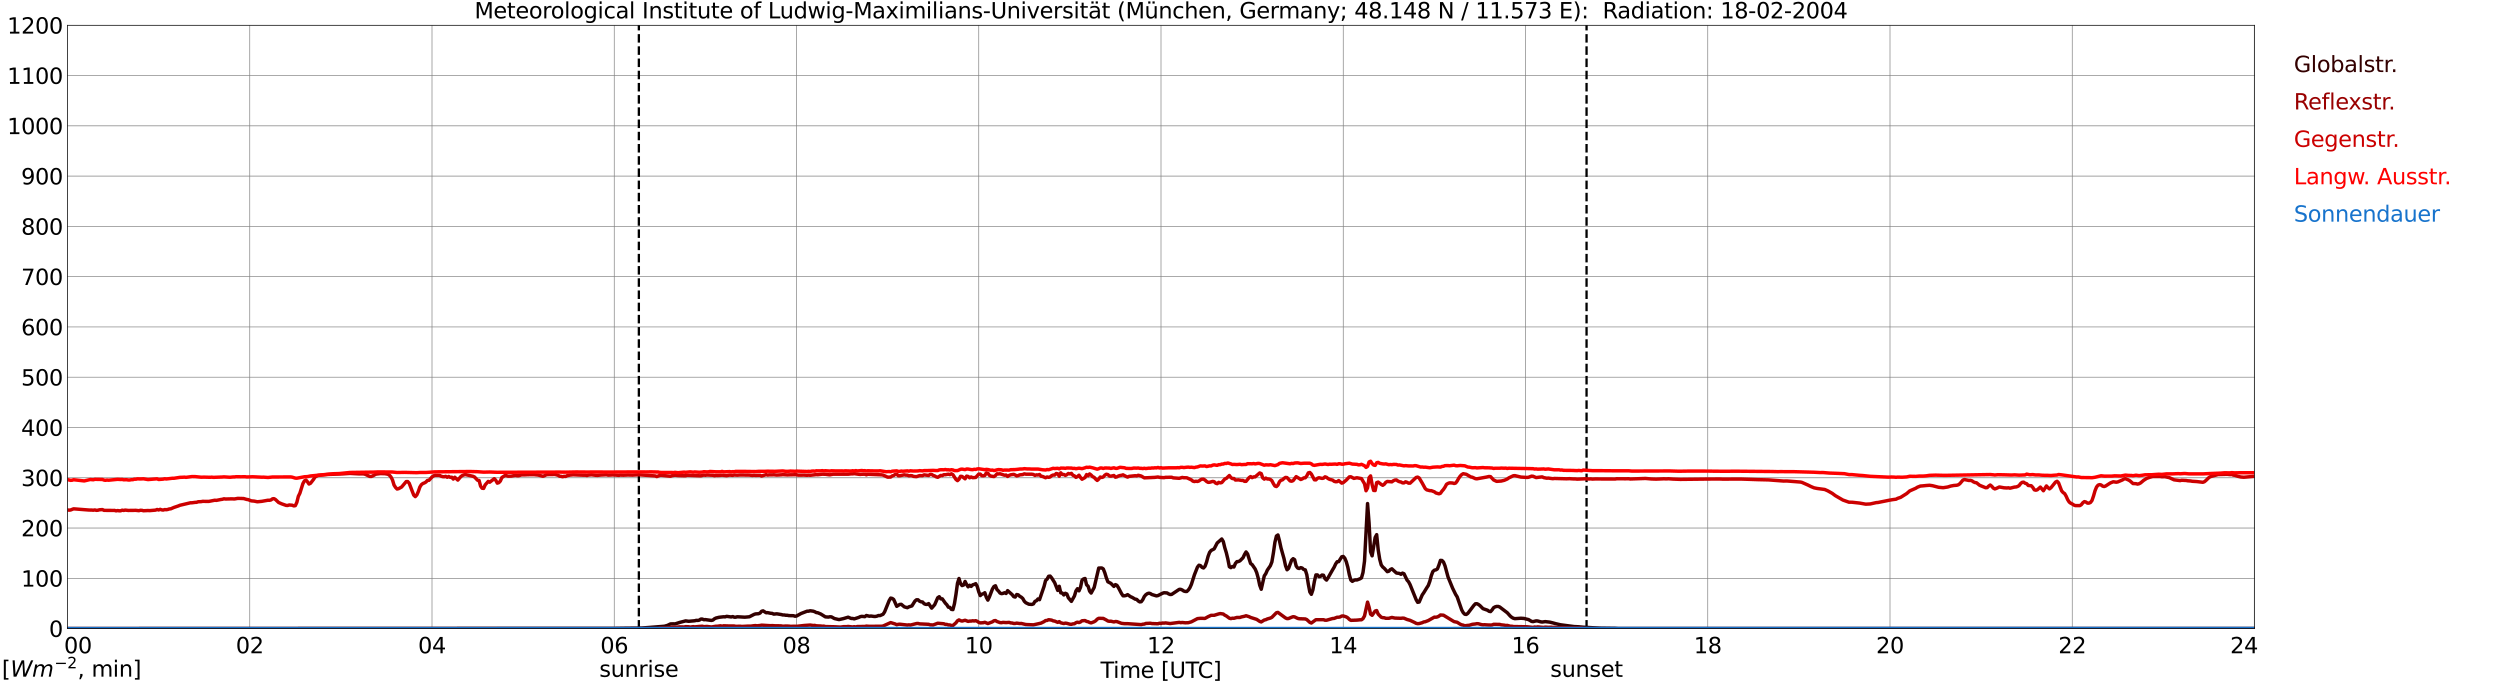 <?xml version="1.0" encoding="utf-8" standalone="no"?>
<!DOCTYPE svg PUBLIC "-//W3C//DTD SVG 1.1//EN"
  "http://www.w3.org/Graphics/SVG/1.1/DTD/svg11.dtd">
<svg xmlns:xlink="http://www.w3.org/1999/xlink" width="1085.4pt" height="296.64pt" viewBox="0 0 1085.4 296.64" xmlns="http://www.w3.org/2000/svg" version="1.1">
 <defs>
  <style type="text/css">*{stroke-linejoin: round; stroke-linecap: butt}</style>
 </defs>
 <g id="figure_1">
  <g id="patch_1">
   <path d="M 0 296.64 
L 1085.4 296.64 
L 1085.4 0 
L 0 0 
z
" style="fill: #ffffff"/>
  </g>
  <g id="axes_1">
   <g id="patch_2">
    <path d="M 29.306 272.909 
L 978.814 272.909 
L 978.814 10.976 
L 29.306 10.976 
z
" style="fill: #ffffff"/>
   </g>
   <g id="patch_3">
    <path d="M 978.814 272.909 
L 978.814 272.909 
L 978.814 10.976 
L 978.814 10.976 
z
" clip-path="url(#p8455c6e5ae)" style="fill: #d3d3d3; opacity: 0.25; stroke: #d3d3d3; stroke-linejoin: miter"/>
   </g>
   <g id="matplotlib.axis_1">
    <g id="xtick_1">
     <g id="line2d_1">
      <path d="M 29.306 272.909 
L 29.306 10.976 
" clip-path="url(#p8455c6e5ae)" style="fill: none; stroke: #808080; stroke-width: 0.3; stroke-linecap: square"/>
     </g>
     <g id="line2d_2"/>
     <g id="text_1">
      <!--    00 -->
      <g transform="translate(18.733 283.627) scale(0.095 -0.095)">
       <defs>
        <path id="DejaVuSans-20" transform="scale(0.016)"/>
        <path id="DejaVuSans-30" d="M 2034 4250 
Q 1547 4250 1301 3770 
Q 1056 3291 1056 2328 
Q 1056 1369 1301 889 
Q 1547 409 2034 409 
Q 2525 409 2770 889 
Q 3016 1369 3016 2328 
Q 3016 3291 2770 3770 
Q 2525 4250 2034 4250 
z
M 2034 4750 
Q 2819 4750 3233 4129 
Q 3647 3509 3647 2328 
Q 3647 1150 3233 529 
Q 2819 -91 2034 -91 
Q 1250 -91 836 529 
Q 422 1150 422 2328 
Q 422 3509 836 4129 
Q 1250 4750 2034 4750 
z
" transform="scale(0.016)"/>
       </defs>
       <use xlink:href="#DejaVuSans-20"/>
       <use xlink:href="#DejaVuSans-20" transform="translate(31.787 0)"/>
       <use xlink:href="#DejaVuSans-20" transform="translate(63.574 0)"/>
       <use xlink:href="#DejaVuSans-30" transform="translate(95.361 0)"/>
       <use xlink:href="#DejaVuSans-30" transform="translate(158.984 0)"/>
      </g>
     </g>
    </g>
    <g id="xtick_2">
     <g id="line2d_3">
      <path d="M 108.431 272.909 
L 108.431 10.976 
" clip-path="url(#p8455c6e5ae)" style="fill: none; stroke: #808080; stroke-width: 0.3; stroke-linecap: square"/>
     </g>
     <g id="line2d_4"/>
     <g id="text_2">
      <!-- 02 -->
      <g transform="translate(102.387 283.627) scale(0.095 -0.095)">
       <defs>
        <path id="DejaVuSans-32" d="M 1228 531 
L 3431 531 
L 3431 0 
L 469 0 
L 469 531 
Q 828 903 1448 1529 
Q 2069 2156 2228 2338 
Q 2531 2678 2651 2914 
Q 2772 3150 2772 3378 
Q 2772 3750 2511 3984 
Q 2250 4219 1831 4219 
Q 1534 4219 1204 4116 
Q 875 4013 500 3803 
L 500 4441 
Q 881 4594 1212 4672 
Q 1544 4750 1819 4750 
Q 2544 4750 2975 4387 
Q 3406 4025 3406 3419 
Q 3406 3131 3298 2873 
Q 3191 2616 2906 2266 
Q 2828 2175 2409 1742 
Q 1991 1309 1228 531 
z
" transform="scale(0.016)"/>
       </defs>
       <use xlink:href="#DejaVuSans-30"/>
       <use xlink:href="#DejaVuSans-32" transform="translate(63.623 0)"/>
      </g>
     </g>
    </g>
    <g id="xtick_3">
     <g id="line2d_5">
      <path d="M 187.557 272.909 
L 187.557 10.976 
" clip-path="url(#p8455c6e5ae)" style="fill: none; stroke: #808080; stroke-width: 0.3; stroke-linecap: square"/>
     </g>
     <g id="line2d_6"/>
     <g id="text_3">
      <!-- 04 -->
      <g transform="translate(181.513 283.627) scale(0.095 -0.095)">
       <defs>
        <path id="DejaVuSans-34" d="M 2419 4116 
L 825 1625 
L 2419 1625 
L 2419 4116 
z
M 2253 4666 
L 3047 4666 
L 3047 1625 
L 3713 1625 
L 3713 1100 
L 3047 1100 
L 3047 0 
L 2419 0 
L 2419 1100 
L 313 1100 
L 313 1709 
L 2253 4666 
z
" transform="scale(0.016)"/>
       </defs>
       <use xlink:href="#DejaVuSans-30"/>
       <use xlink:href="#DejaVuSans-34" transform="translate(63.623 0)"/>
      </g>
     </g>
    </g>
    <g id="xtick_4">
     <g id="line2d_7">
      <path d="M 266.683 272.909 
L 266.683 10.976 
" clip-path="url(#p8455c6e5ae)" style="fill: none; stroke: #808080; stroke-width: 0.3; stroke-linecap: square"/>
     </g>
     <g id="line2d_8"/>
     <g id="text_4">
      <!-- 06 -->
      <g transform="translate(260.638 283.627) scale(0.095 -0.095)">
       <defs>
        <path id="DejaVuSans-36" d="M 2113 2584 
Q 1688 2584 1439 2293 
Q 1191 2003 1191 1497 
Q 1191 994 1439 701 
Q 1688 409 2113 409 
Q 2538 409 2786 701 
Q 3034 994 3034 1497 
Q 3034 2003 2786 2293 
Q 2538 2584 2113 2584 
z
M 3366 4563 
L 3366 3988 
Q 3128 4100 2886 4159 
Q 2644 4219 2406 4219 
Q 1781 4219 1451 3797 
Q 1122 3375 1075 2522 
Q 1259 2794 1537 2939 
Q 1816 3084 2150 3084 
Q 2853 3084 3261 2657 
Q 3669 2231 3669 1497 
Q 3669 778 3244 343 
Q 2819 -91 2113 -91 
Q 1303 -91 875 529 
Q 447 1150 447 2328 
Q 447 3434 972 4092 
Q 1497 4750 2381 4750 
Q 2619 4750 2861 4703 
Q 3103 4656 3366 4563 
z
" transform="scale(0.016)"/>
       </defs>
       <use xlink:href="#DejaVuSans-30"/>
       <use xlink:href="#DejaVuSans-36" transform="translate(63.623 0)"/>
      </g>
     </g>
    </g>
    <g id="xtick_5">
     <g id="line2d_9">
      <path d="M 345.808 272.909 
L 345.808 10.976 
" clip-path="url(#p8455c6e5ae)" style="fill: none; stroke: #808080; stroke-width: 0.3; stroke-linecap: square"/>
     </g>
     <g id="line2d_10"/>
     <g id="text_5">
      <!-- 08 -->
      <g transform="translate(339.764 283.627) scale(0.095 -0.095)">
       <defs>
        <path id="DejaVuSans-38" d="M 2034 2216 
Q 1584 2216 1326 1975 
Q 1069 1734 1069 1313 
Q 1069 891 1326 650 
Q 1584 409 2034 409 
Q 2484 409 2743 651 
Q 3003 894 3003 1313 
Q 3003 1734 2745 1975 
Q 2488 2216 2034 2216 
z
M 1403 2484 
Q 997 2584 770 2862 
Q 544 3141 544 3541 
Q 544 4100 942 4425 
Q 1341 4750 2034 4750 
Q 2731 4750 3128 4425 
Q 3525 4100 3525 3541 
Q 3525 3141 3298 2862 
Q 3072 2584 2669 2484 
Q 3125 2378 3379 2068 
Q 3634 1759 3634 1313 
Q 3634 634 3220 271 
Q 2806 -91 2034 -91 
Q 1263 -91 848 271 
Q 434 634 434 1313 
Q 434 1759 690 2068 
Q 947 2378 1403 2484 
z
M 1172 3481 
Q 1172 3119 1398 2916 
Q 1625 2713 2034 2713 
Q 2441 2713 2670 2916 
Q 2900 3119 2900 3481 
Q 2900 3844 2670 4047 
Q 2441 4250 2034 4250 
Q 1625 4250 1398 4047 
Q 1172 3844 1172 3481 
z
" transform="scale(0.016)"/>
       </defs>
       <use xlink:href="#DejaVuSans-30"/>
       <use xlink:href="#DejaVuSans-38" transform="translate(63.623 0)"/>
      </g>
     </g>
    </g>
    <g id="xtick_6">
     <g id="line2d_11">
      <path d="M 424.934 272.909 
L 424.934 10.976 
" clip-path="url(#p8455c6e5ae)" style="fill: none; stroke: #808080; stroke-width: 0.3; stroke-linecap: square"/>
     </g>
     <g id="line2d_12"/>
     <g id="text_6">
      <!-- 10 -->
      <g transform="translate(418.89 283.627) scale(0.095 -0.095)">
       <defs>
        <path id="DejaVuSans-31" d="M 794 531 
L 1825 531 
L 1825 4091 
L 703 3866 
L 703 4441 
L 1819 4666 
L 2450 4666 
L 2450 531 
L 3481 531 
L 3481 0 
L 794 0 
L 794 531 
z
" transform="scale(0.016)"/>
       </defs>
       <use xlink:href="#DejaVuSans-31"/>
       <use xlink:href="#DejaVuSans-30" transform="translate(63.623 0)"/>
      </g>
     </g>
    </g>
    <g id="xtick_7">
     <g id="line2d_13">
      <path d="M 504.06 272.909 
L 504.06 10.976 
" clip-path="url(#p8455c6e5ae)" style="fill: none; stroke: #808080; stroke-width: 0.3; stroke-linecap: square"/>
     </g>
     <g id="line2d_14"/>
     <g id="text_7">
      <!-- 12 -->
      <g transform="translate(498.015 283.627) scale(0.095 -0.095)">
       <use xlink:href="#DejaVuSans-31"/>
       <use xlink:href="#DejaVuSans-32" transform="translate(63.623 0)"/>
      </g>
     </g>
    </g>
    <g id="xtick_8">
     <g id="line2d_15">
      <path d="M 583.185 272.909 
L 583.185 10.976 
" clip-path="url(#p8455c6e5ae)" style="fill: none; stroke: #808080; stroke-width: 0.3; stroke-linecap: square"/>
     </g>
     <g id="line2d_16"/>
     <g id="text_8">
      <!-- 14 -->
      <g transform="translate(577.141 283.627) scale(0.095 -0.095)">
       <use xlink:href="#DejaVuSans-31"/>
       <use xlink:href="#DejaVuSans-34" transform="translate(63.623 0)"/>
      </g>
     </g>
    </g>
    <g id="xtick_9">
     <g id="line2d_17">
      <path d="M 662.311 272.909 
L 662.311 10.976 
" clip-path="url(#p8455c6e5ae)" style="fill: none; stroke: #808080; stroke-width: 0.3; stroke-linecap: square"/>
     </g>
     <g id="line2d_18"/>
     <g id="text_9">
      <!-- 16 -->
      <g transform="translate(656.267 283.627) scale(0.095 -0.095)">
       <use xlink:href="#DejaVuSans-31"/>
       <use xlink:href="#DejaVuSans-36" transform="translate(63.623 0)"/>
      </g>
     </g>
    </g>
    <g id="xtick_10">
     <g id="line2d_19">
      <path d="M 741.437 272.909 
L 741.437 10.976 
" clip-path="url(#p8455c6e5ae)" style="fill: none; stroke: #808080; stroke-width: 0.3; stroke-linecap: square"/>
     </g>
     <g id="line2d_20"/>
     <g id="text_10">
      <!-- 18 -->
      <g transform="translate(735.392 283.627) scale(0.095 -0.095)">
       <use xlink:href="#DejaVuSans-31"/>
       <use xlink:href="#DejaVuSans-38" transform="translate(63.623 0)"/>
      </g>
     </g>
    </g>
    <g id="xtick_11">
     <g id="line2d_21">
      <path d="M 820.562 272.909 
L 820.562 10.976 
" clip-path="url(#p8455c6e5ae)" style="fill: none; stroke: #808080; stroke-width: 0.3; stroke-linecap: square"/>
     </g>
     <g id="line2d_22"/>
     <g id="text_11">
      <!-- 20 -->
      <g transform="translate(814.518 283.627) scale(0.095 -0.095)">
       <use xlink:href="#DejaVuSans-32"/>
       <use xlink:href="#DejaVuSans-30" transform="translate(63.623 0)"/>
      </g>
     </g>
    </g>
    <g id="xtick_12">
     <g id="line2d_23">
      <path d="M 899.688 272.909 
L 899.688 10.976 
" clip-path="url(#p8455c6e5ae)" style="fill: none; stroke: #808080; stroke-width: 0.3; stroke-linecap: square"/>
     </g>
     <g id="line2d_24"/>
     <g id="text_12">
      <!-- 22 -->
      <g transform="translate(893.644 283.627) scale(0.095 -0.095)">
       <use xlink:href="#DejaVuSans-32"/>
       <use xlink:href="#DejaVuSans-32" transform="translate(63.623 0)"/>
      </g>
     </g>
    </g>
    <g id="xtick_13">
     <g id="line2d_25">
      <path d="M 978.814 272.909 
L 978.814 10.976 
" clip-path="url(#p8455c6e5ae)" style="fill: none; stroke: #808080; stroke-width: 0.3; stroke-linecap: square"/>
     </g>
     <g id="line2d_26"/>
     <g id="text_13">
      <!-- 24    -->
      <g transform="translate(968.241 283.627) scale(0.095 -0.095)">
       <use xlink:href="#DejaVuSans-32"/>
       <use xlink:href="#DejaVuSans-34" transform="translate(63.623 0)"/>
       <use xlink:href="#DejaVuSans-20" transform="translate(127.246 0)"/>
       <use xlink:href="#DejaVuSans-20" transform="translate(159.033 0)"/>
       <use xlink:href="#DejaVuSans-20" transform="translate(190.82 0)"/>
      </g>
     </g>
    </g>
    <g id="text_14">
     <!-- Time [UTC] -->
     <g transform="translate(477.806 294.322) scale(0.095 -0.095)">
      <defs>
       <path id="DejaVuSans-54" d="M -19 4666 
L 3928 4666 
L 3928 4134 
L 2272 4134 
L 2272 0 
L 1638 0 
L 1638 4134 
L -19 4134 
L -19 4666 
z
" transform="scale(0.016)"/>
       <path id="DejaVuSans-69" d="M 603 3500 
L 1178 3500 
L 1178 0 
L 603 0 
L 603 3500 
z
M 603 4863 
L 1178 4863 
L 1178 4134 
L 603 4134 
L 603 4863 
z
" transform="scale(0.016)"/>
       <path id="DejaVuSans-6d" d="M 3328 2828 
Q 3544 3216 3844 3400 
Q 4144 3584 4550 3584 
Q 5097 3584 5394 3201 
Q 5691 2819 5691 2113 
L 5691 0 
L 5113 0 
L 5113 2094 
Q 5113 2597 4934 2840 
Q 4756 3084 4391 3084 
Q 3944 3084 3684 2787 
Q 3425 2491 3425 1978 
L 3425 0 
L 2847 0 
L 2847 2094 
Q 2847 2600 2669 2842 
Q 2491 3084 2119 3084 
Q 1678 3084 1418 2786 
Q 1159 2488 1159 1978 
L 1159 0 
L 581 0 
L 581 3500 
L 1159 3500 
L 1159 2956 
Q 1356 3278 1631 3431 
Q 1906 3584 2284 3584 
Q 2666 3584 2933 3390 
Q 3200 3197 3328 2828 
z
" transform="scale(0.016)"/>
       <path id="DejaVuSans-65" d="M 3597 1894 
L 3597 1613 
L 953 1613 
Q 991 1019 1311 708 
Q 1631 397 2203 397 
Q 2534 397 2845 478 
Q 3156 559 3463 722 
L 3463 178 
Q 3153 47 2828 -22 
Q 2503 -91 2169 -91 
Q 1331 -91 842 396 
Q 353 884 353 1716 
Q 353 2575 817 3079 
Q 1281 3584 2069 3584 
Q 2775 3584 3186 3129 
Q 3597 2675 3597 1894 
z
M 3022 2063 
Q 3016 2534 2758 2815 
Q 2500 3097 2075 3097 
Q 1594 3097 1305 2825 
Q 1016 2553 972 2059 
L 3022 2063 
z
" transform="scale(0.016)"/>
       <path id="DejaVuSans-5b" d="M 550 4863 
L 1875 4863 
L 1875 4416 
L 1125 4416 
L 1125 -397 
L 1875 -397 
L 1875 -844 
L 550 -844 
L 550 4863 
z
" transform="scale(0.016)"/>
       <path id="DejaVuSans-55" d="M 556 4666 
L 1191 4666 
L 1191 1831 
Q 1191 1081 1462 751 
Q 1734 422 2344 422 
Q 2950 422 3222 751 
Q 3494 1081 3494 1831 
L 3494 4666 
L 4128 4666 
L 4128 1753 
Q 4128 841 3676 375 
Q 3225 -91 2344 -91 
Q 1459 -91 1007 375 
Q 556 841 556 1753 
L 556 4666 
z
" transform="scale(0.016)"/>
       <path id="DejaVuSans-43" d="M 4122 4306 
L 4122 3641 
Q 3803 3938 3442 4084 
Q 3081 4231 2675 4231 
Q 1875 4231 1450 3742 
Q 1025 3253 1025 2328 
Q 1025 1406 1450 917 
Q 1875 428 2675 428 
Q 3081 428 3442 575 
Q 3803 722 4122 1019 
L 4122 359 
Q 3791 134 3420 21 
Q 3050 -91 2638 -91 
Q 1578 -91 968 557 
Q 359 1206 359 2328 
Q 359 3453 968 4101 
Q 1578 4750 2638 4750 
Q 3056 4750 3426 4639 
Q 3797 4528 4122 4306 
z
" transform="scale(0.016)"/>
       <path id="DejaVuSans-5d" d="M 1947 4863 
L 1947 -844 
L 622 -844 
L 622 -397 
L 1369 -397 
L 1369 4416 
L 622 4416 
L 622 4863 
L 1947 4863 
z
" transform="scale(0.016)"/>
      </defs>
      <use xlink:href="#DejaVuSans-54"/>
      <use xlink:href="#DejaVuSans-69" transform="translate(57.959 0)"/>
      <use xlink:href="#DejaVuSans-6d" transform="translate(85.742 0)"/>
      <use xlink:href="#DejaVuSans-65" transform="translate(183.154 0)"/>
      <use xlink:href="#DejaVuSans-20" transform="translate(244.678 0)"/>
      <use xlink:href="#DejaVuSans-5b" transform="translate(276.465 0)"/>
      <use xlink:href="#DejaVuSans-55" transform="translate(315.479 0)"/>
      <use xlink:href="#DejaVuSans-54" transform="translate(388.672 0)"/>
      <use xlink:href="#DejaVuSans-43" transform="translate(443.881 0)"/>
      <use xlink:href="#DejaVuSans-5d" transform="translate(513.705 0)"/>
     </g>
    </g>
   </g>
   <g id="matplotlib.axis_2">
    <g id="ytick_1">
     <g id="line2d_27">
      <path d="M 29.306 272.909 
L 978.814 272.909 
" clip-path="url(#p8455c6e5ae)" style="fill: none; stroke: #808080; stroke-width: 0.3; stroke-linecap: square"/>
     </g>
     <g id="line2d_28"/>
     <g id="text_15">
      <!-- 0 -->
      <g transform="translate(21.261 276.518) scale(0.095 -0.095)">
       <use xlink:href="#DejaVuSans-30"/>
      </g>
     </g>
    </g>
    <g id="ytick_2">
     <g id="line2d_29">
      <path d="M 29.306 251.081 
L 978.814 251.081 
" clip-path="url(#p8455c6e5ae)" style="fill: none; stroke: #808080; stroke-width: 0.3; stroke-linecap: square"/>
     </g>
     <g id="line2d_30"/>
     <g id="text_16">
      <!-- 100 -->
      <g transform="translate(9.173 254.69) scale(0.095 -0.095)">
       <use xlink:href="#DejaVuSans-31"/>
       <use xlink:href="#DejaVuSans-30" transform="translate(63.623 0)"/>
       <use xlink:href="#DejaVuSans-30" transform="translate(127.246 0)"/>
      </g>
     </g>
    </g>
    <g id="ytick_3">
     <g id="line2d_31">
      <path d="M 29.306 229.253 
L 978.814 229.253 
" clip-path="url(#p8455c6e5ae)" style="fill: none; stroke: #808080; stroke-width: 0.3; stroke-linecap: square"/>
     </g>
     <g id="line2d_32"/>
     <g id="text_17">
      <!-- 200 -->
      <g transform="translate(9.173 232.863) scale(0.095 -0.095)">
       <use xlink:href="#DejaVuSans-32"/>
       <use xlink:href="#DejaVuSans-30" transform="translate(63.623 0)"/>
       <use xlink:href="#DejaVuSans-30" transform="translate(127.246 0)"/>
      </g>
     </g>
    </g>
    <g id="ytick_4">
     <g id="line2d_33">
      <path d="M 29.306 207.426 
L 978.814 207.426 
" clip-path="url(#p8455c6e5ae)" style="fill: none; stroke: #808080; stroke-width: 0.3; stroke-linecap: square"/>
     </g>
     <g id="line2d_34"/>
     <g id="text_18">
      <!-- 300 -->
      <g transform="translate(9.173 211.035) scale(0.095 -0.095)">
       <defs>
        <path id="DejaVuSans-33" d="M 2597 2516 
Q 3050 2419 3304 2112 
Q 3559 1806 3559 1356 
Q 3559 666 3084 287 
Q 2609 -91 1734 -91 
Q 1441 -91 1130 -33 
Q 819 25 488 141 
L 488 750 
Q 750 597 1062 519 
Q 1375 441 1716 441 
Q 2309 441 2620 675 
Q 2931 909 2931 1356 
Q 2931 1769 2642 2001 
Q 2353 2234 1838 2234 
L 1294 2234 
L 1294 2753 
L 1863 2753 
Q 2328 2753 2575 2939 
Q 2822 3125 2822 3475 
Q 2822 3834 2567 4026 
Q 2313 4219 1838 4219 
Q 1578 4219 1281 4162 
Q 984 4106 628 3988 
L 628 4550 
Q 988 4650 1302 4700 
Q 1616 4750 1894 4750 
Q 2613 4750 3031 4423 
Q 3450 4097 3450 3541 
Q 3450 3153 3228 2886 
Q 3006 2619 2597 2516 
z
" transform="scale(0.016)"/>
       </defs>
       <use xlink:href="#DejaVuSans-33"/>
       <use xlink:href="#DejaVuSans-30" transform="translate(63.623 0)"/>
       <use xlink:href="#DejaVuSans-30" transform="translate(127.246 0)"/>
      </g>
     </g>
    </g>
    <g id="ytick_5">
     <g id="line2d_35">
      <path d="M 29.306 185.598 
L 978.814 185.598 
" clip-path="url(#p8455c6e5ae)" style="fill: none; stroke: #808080; stroke-width: 0.3; stroke-linecap: square"/>
     </g>
     <g id="line2d_36"/>
     <g id="text_19">
      <!-- 400 -->
      <g transform="translate(9.173 189.207) scale(0.095 -0.095)">
       <use xlink:href="#DejaVuSans-34"/>
       <use xlink:href="#DejaVuSans-30" transform="translate(63.623 0)"/>
       <use xlink:href="#DejaVuSans-30" transform="translate(127.246 0)"/>
      </g>
     </g>
    </g>
    <g id="ytick_6">
     <g id="line2d_37">
      <path d="M 29.306 163.77 
L 978.814 163.77 
" clip-path="url(#p8455c6e5ae)" style="fill: none; stroke: #808080; stroke-width: 0.3; stroke-linecap: square"/>
     </g>
     <g id="line2d_38"/>
     <g id="text_20">
      <!-- 500 -->
      <g transform="translate(9.173 167.379) scale(0.095 -0.095)">
       <defs>
        <path id="DejaVuSans-35" d="M 691 4666 
L 3169 4666 
L 3169 4134 
L 1269 4134 
L 1269 2991 
Q 1406 3038 1543 3061 
Q 1681 3084 1819 3084 
Q 2600 3084 3056 2656 
Q 3513 2228 3513 1497 
Q 3513 744 3044 326 
Q 2575 -91 1722 -91 
Q 1428 -91 1123 -41 
Q 819 9 494 109 
L 494 744 
Q 775 591 1075 516 
Q 1375 441 1709 441 
Q 2250 441 2565 725 
Q 2881 1009 2881 1497 
Q 2881 1984 2565 2268 
Q 2250 2553 1709 2553 
Q 1456 2553 1204 2497 
Q 953 2441 691 2322 
L 691 4666 
z
" transform="scale(0.016)"/>
       </defs>
       <use xlink:href="#DejaVuSans-35"/>
       <use xlink:href="#DejaVuSans-30" transform="translate(63.623 0)"/>
       <use xlink:href="#DejaVuSans-30" transform="translate(127.246 0)"/>
      </g>
     </g>
    </g>
    <g id="ytick_7">
     <g id="line2d_39">
      <path d="M 29.306 141.942 
L 978.814 141.942 
" clip-path="url(#p8455c6e5ae)" style="fill: none; stroke: #808080; stroke-width: 0.3; stroke-linecap: square"/>
     </g>
     <g id="line2d_40"/>
     <g id="text_21">
      <!-- 600 -->
      <g transform="translate(9.173 145.551) scale(0.095 -0.095)">
       <use xlink:href="#DejaVuSans-36"/>
       <use xlink:href="#DejaVuSans-30" transform="translate(63.623 0)"/>
       <use xlink:href="#DejaVuSans-30" transform="translate(127.246 0)"/>
      </g>
     </g>
    </g>
    <g id="ytick_8">
     <g id="line2d_41">
      <path d="M 29.306 120.114 
L 978.814 120.114 
" clip-path="url(#p8455c6e5ae)" style="fill: none; stroke: #808080; stroke-width: 0.3; stroke-linecap: square"/>
     </g>
     <g id="line2d_42"/>
     <g id="text_22">
      <!-- 700 -->
      <g transform="translate(9.173 123.724) scale(0.095 -0.095)">
       <defs>
        <path id="DejaVuSans-37" d="M 525 4666 
L 3525 4666 
L 3525 4397 
L 1831 0 
L 1172 0 
L 2766 4134 
L 525 4134 
L 525 4666 
z
" transform="scale(0.016)"/>
       </defs>
       <use xlink:href="#DejaVuSans-37"/>
       <use xlink:href="#DejaVuSans-30" transform="translate(63.623 0)"/>
       <use xlink:href="#DejaVuSans-30" transform="translate(127.246 0)"/>
      </g>
     </g>
    </g>
    <g id="ytick_9">
     <g id="line2d_43">
      <path d="M 29.306 98.287 
L 978.814 98.287 
" clip-path="url(#p8455c6e5ae)" style="fill: none; stroke: #808080; stroke-width: 0.3; stroke-linecap: square"/>
     </g>
     <g id="line2d_44"/>
     <g id="text_23">
      <!-- 800 -->
      <g transform="translate(9.173 101.896) scale(0.095 -0.095)">
       <use xlink:href="#DejaVuSans-38"/>
       <use xlink:href="#DejaVuSans-30" transform="translate(63.623 0)"/>
       <use xlink:href="#DejaVuSans-30" transform="translate(127.246 0)"/>
      </g>
     </g>
    </g>
    <g id="ytick_10">
     <g id="line2d_45">
      <path d="M 29.306 76.459 
L 978.814 76.459 
" clip-path="url(#p8455c6e5ae)" style="fill: none; stroke: #808080; stroke-width: 0.3; stroke-linecap: square"/>
     </g>
     <g id="line2d_46"/>
     <g id="text_24">
      <!-- 900 -->
      <g transform="translate(9.173 80.068) scale(0.095 -0.095)">
       <defs>
        <path id="DejaVuSans-39" d="M 703 97 
L 703 672 
Q 941 559 1184 500 
Q 1428 441 1663 441 
Q 2288 441 2617 861 
Q 2947 1281 2994 2138 
Q 2813 1869 2534 1725 
Q 2256 1581 1919 1581 
Q 1219 1581 811 2004 
Q 403 2428 403 3163 
Q 403 3881 828 4315 
Q 1253 4750 1959 4750 
Q 2769 4750 3195 4129 
Q 3622 3509 3622 2328 
Q 3622 1225 3098 567 
Q 2575 -91 1691 -91 
Q 1453 -91 1209 -44 
Q 966 3 703 97 
z
M 1959 2075 
Q 2384 2075 2632 2365 
Q 2881 2656 2881 3163 
Q 2881 3666 2632 3958 
Q 2384 4250 1959 4250 
Q 1534 4250 1286 3958 
Q 1038 3666 1038 3163 
Q 1038 2656 1286 2365 
Q 1534 2075 1959 2075 
z
" transform="scale(0.016)"/>
       </defs>
       <use xlink:href="#DejaVuSans-39"/>
       <use xlink:href="#DejaVuSans-30" transform="translate(63.623 0)"/>
       <use xlink:href="#DejaVuSans-30" transform="translate(127.246 0)"/>
      </g>
     </g>
    </g>
    <g id="ytick_11">
     <g id="line2d_47">
      <path d="M 29.306 54.631 
L 978.814 54.631 
" clip-path="url(#p8455c6e5ae)" style="fill: none; stroke: #808080; stroke-width: 0.3; stroke-linecap: square"/>
     </g>
     <g id="line2d_48"/>
     <g id="text_25">
      <!-- 1000 -->
      <g transform="translate(3.128 58.24) scale(0.095 -0.095)">
       <use xlink:href="#DejaVuSans-31"/>
       <use xlink:href="#DejaVuSans-30" transform="translate(63.623 0)"/>
       <use xlink:href="#DejaVuSans-30" transform="translate(127.246 0)"/>
       <use xlink:href="#DejaVuSans-30" transform="translate(190.869 0)"/>
      </g>
     </g>
    </g>
    <g id="ytick_12">
     <g id="line2d_49">
      <path d="M 29.306 32.803 
L 978.814 32.803 
" clip-path="url(#p8455c6e5ae)" style="fill: none; stroke: #808080; stroke-width: 0.3; stroke-linecap: square"/>
     </g>
     <g id="line2d_50"/>
     <g id="text_26">
      <!-- 1100 -->
      <g transform="translate(3.128 36.413) scale(0.095 -0.095)">
       <use xlink:href="#DejaVuSans-31"/>
       <use xlink:href="#DejaVuSans-31" transform="translate(63.623 0)"/>
       <use xlink:href="#DejaVuSans-30" transform="translate(127.246 0)"/>
       <use xlink:href="#DejaVuSans-30" transform="translate(190.869 0)"/>
      </g>
     </g>
    </g>
    <g id="ytick_13">
     <g id="line2d_51">
      <path d="M 29.306 10.976 
L 978.814 10.976 
" clip-path="url(#p8455c6e5ae)" style="fill: none; stroke: #808080; stroke-width: 0.3; stroke-linecap: square"/>
     </g>
     <g id="line2d_52"/>
     <g id="text_27">
      <!-- 1200 -->
      <g transform="translate(3.128 14.585) scale(0.095 -0.095)">
       <use xlink:href="#DejaVuSans-31"/>
       <use xlink:href="#DejaVuSans-32" transform="translate(63.623 0)"/>
       <use xlink:href="#DejaVuSans-30" transform="translate(127.246 0)"/>
       <use xlink:href="#DejaVuSans-30" transform="translate(190.869 0)"/>
      </g>
     </g>
    </g>
   </g>
   <g id="line2d_53">
    <path d="M 277.365 272.909 
L 277.365 10.976 
" clip-path="url(#p8455c6e5ae)" style="fill: none; stroke-dasharray: 3.7,1.6; stroke-dashoffset: 0; stroke: #000000"/>
   </g>
   <g id="line2d_54">
    <path d="M 688.818 272.909 
L 688.818 10.976 
" clip-path="url(#p8455c6e5ae)" style="fill: none; stroke-dasharray: 3.7,1.6; stroke-dashoffset: 0; stroke: #000000"/>
   </g>
   <g id="line2d_55">
    <path d="M 29.306 272.909 
L 268.002 272.808 
L 269.98 272.763 
L 278.552 272.671 
L 288.442 271.892 
L 289.761 271.527 
L 291.08 270.885 
L 292.399 270.84 
L 293.058 270.885 
L 295.036 270.246 
L 297.014 269.742 
L 297.674 269.558 
L 298.992 269.742 
L 301.63 269.512 
L 302.289 269.329 
L 302.949 269.375 
L 303.608 269.24 
L 304.267 268.781 
L 304.927 268.781 
L 305.586 269.056 
L 306.246 269.01 
L 308.883 269.375 
L 309.543 269.194 
L 310.202 268.644 
L 310.861 268.323 
L 312.18 268.002 
L 314.158 267.775 
L 314.818 267.821 
L 315.477 267.592 
L 316.796 267.775 
L 317.455 267.867 
L 318.114 267.683 
L 318.774 267.958 
L 319.433 267.958 
L 320.093 267.775 
L 323.39 267.958 
L 325.368 267.775 
L 327.346 266.766 
L 328.005 266.539 
L 329.324 266.448 
L 329.983 266.173 
L 330.643 265.396 
L 331.302 265.212 
L 332.621 266.035 
L 333.28 265.989 
L 334.599 266.264 
L 335.258 266.31 
L 335.918 266.631 
L 337.236 266.494 
L 339.215 266.812 
L 339.874 266.996 
L 340.533 266.996 
L 341.193 267.133 
L 341.852 267.133 
L 342.512 267.271 
L 344.49 267.317 
L 345.149 267.546 
L 345.808 267.454 
L 347.787 266.356 
L 350.424 265.35 
L 351.083 265.35 
L 351.743 265.166 
L 353.062 265.35 
L 353.721 265.577 
L 354.38 265.944 
L 355.04 266.035 
L 356.359 266.585 
L 358.337 267.821 
L 359.655 267.912 
L 360.315 267.775 
L 360.974 267.821 
L 362.293 268.552 
L 364.271 269.01 
L 366.249 268.552 
L 368.227 267.958 
L 369.546 268.506 
L 370.206 268.506 
L 370.865 268.689 
L 372.843 268.048 
L 373.502 267.729 
L 374.162 267.592 
L 375.481 267.729 
L 376.14 267.225 
L 377.459 267.546 
L 378.118 267.454 
L 379.437 267.637 
L 380.096 267.637 
L 380.756 267.5 
L 381.415 267.225 
L 382.074 267.271 
L 383.393 266.677 
L 384.053 265.669 
L 386.031 260.773 
L 386.69 259.675 
L 387.349 259.812 
L 388.009 260.268 
L 389.328 263.243 
L 390.646 262.421 
L 391.306 262.375 
L 392.624 263.473 
L 393.943 263.839 
L 394.603 263.473 
L 395.921 263.06 
L 397.24 260.956 
L 397.899 260.406 
L 398.559 260.406 
L 399.218 261.002 
L 399.878 261.277 
L 400.537 261.368 
L 401.196 262.1 
L 401.856 262.375 
L 402.515 262.421 
L 403.175 262.054 
L 404.493 264.023 
L 405.812 262.512 
L 407.131 259.491 
L 407.79 259.079 
L 408.45 259.995 
L 409.109 259.995 
L 410.428 261.871 
L 411.087 262.558 
L 411.746 263.61 
L 412.406 263.702 
L 413.065 264.571 
L 413.725 264.662 
L 414.384 262.1 
L 415.043 258.027 
L 415.703 253.222 
L 416.362 251.164 
L 417.022 253.406 
L 417.681 254.229 
L 418.34 253.999 
L 419 252.445 
L 419.659 253.772 
L 420.318 254.779 
L 420.978 254.091 
L 421.637 254.595 
L 422.297 253.908 
L 422.956 253.727 
L 423.615 253.406 
L 424.275 254.595 
L 424.934 256.929 
L 425.593 258.577 
L 426.253 257.981 
L 426.912 257.797 
L 427.572 257.341 
L 428.231 259.354 
L 428.89 260.543 
L 429.55 259.17 
L 430.869 255.739 
L 431.528 254.641 
L 432.187 254.32 
L 432.847 255.968 
L 433.506 256.608 
L 434.165 257.479 
L 434.825 257.752 
L 435.484 257.616 
L 436.144 257.341 
L 436.803 257.662 
L 437.462 256.424 
L 439.44 258.164 
L 440.1 259.033 
L 440.759 259.216 
L 441.419 258.118 
L 442.078 258.256 
L 442.737 258.898 
L 443.397 259.262 
L 444.056 259.858 
L 444.716 261.048 
L 445.375 261.687 
L 446.694 262.329 
L 448.012 262.421 
L 448.672 262.191 
L 449.331 261.093 
L 449.991 260.818 
L 450.65 260.041 
L 451.309 260.36 
L 453.287 254.595 
L 453.947 252.033 
L 454.606 251.437 
L 455.266 250.201 
L 455.925 250.11 
L 456.584 250.889 
L 457.903 252.993 
L 459.222 256.335 
L 459.881 254.549 
L 460.541 257.387 
L 461.2 257.479 
L 461.859 258.302 
L 462.519 257.57 
L 463.178 257.889 
L 463.838 259.537 
L 465.156 261.093 
L 466.475 258.76 
L 467.134 256.562 
L 467.794 255.602 
L 468.453 256.516 
L 469.113 255.008 
L 469.772 251.895 
L 470.431 251.345 
L 471.091 251.164 
L 471.75 253.908 
L 472.409 254.504 
L 473.069 256.654 
L 473.728 257.479 
L 475.047 255.054 
L 477.025 246.633 
L 478.344 246.587 
L 479.003 246.999 
L 479.663 248.693 
L 480.322 250.843 
L 480.981 252.581 
L 482.3 253.268 
L 483.619 254.595 
L 484.278 253.818 
L 484.938 254.137 
L 485.597 255.189 
L 486.916 257.706 
L 487.575 258.668 
L 488.235 258.668 
L 488.894 258.531 
L 489.553 258.164 
L 490.872 259.079 
L 491.532 259.354 
L 492.85 260.133 
L 493.51 260.225 
L 494.169 260.91 
L 494.828 261.323 
L 495.488 261.231 
L 496.147 260.36 
L 496.807 258.987 
L 497.466 258.21 
L 498.125 257.752 
L 498.785 257.525 
L 499.444 257.706 
L 500.103 258.118 
L 502.082 258.714 
L 502.741 258.577 
L 504.719 257.57 
L 505.379 257.341 
L 506.697 257.433 
L 507.357 257.843 
L 508.016 258.118 
L 508.675 258.072 
L 511.972 255.877 
L 512.632 255.877 
L 513.291 256.152 
L 513.95 256.608 
L 514.61 256.791 
L 515.269 256.791 
L 515.929 256.152 
L 516.588 255.189 
L 517.247 253.727 
L 518.566 249.562 
L 519.885 246.22 
L 520.544 245.397 
L 521.204 245.58 
L 521.863 246.312 
L 522.522 246.587 
L 523.182 245.855 
L 523.841 244.024 
L 524.501 241.553 
L 525.16 239.814 
L 525.819 238.991 
L 527.138 238.305 
L 528.457 235.743 
L 529.776 234.597 
L 530.435 234.003 
L 531.094 235.101 
L 531.754 237.801 
L 532.413 239.951 
L 533.073 242.697 
L 533.732 246.039 
L 534.391 246.449 
L 535.051 245.947 
L 535.71 246.174 
L 536.369 244.62 
L 537.029 243.841 
L 537.688 243.795 
L 538.348 243.476 
L 539.666 242.149 
L 540.326 240.73 
L 540.985 239.632 
L 541.644 240.501 
L 542.963 244.666 
L 543.623 245.122 
L 544.941 247.045 
L 545.601 248.601 
L 546.26 250.981 
L 546.919 254.091 
L 547.579 255.831 
L 548.898 250.018 
L 549.557 249.058 
L 550.216 247.547 
L 551.535 245.626 
L 552.195 243.978 
L 552.854 240.089 
L 553.513 235.468 
L 554.173 232.722 
L 554.832 232.263 
L 555.491 234.78 
L 556.151 237.847 
L 557.47 242.559 
L 558.129 245.626 
L 558.788 247.366 
L 559.448 246.77 
L 560.766 243.201 
L 561.426 242.559 
L 562.085 243.018 
L 562.745 245.718 
L 563.404 246.633 
L 564.063 246.816 
L 564.723 246.449 
L 565.382 246.633 
L 566.042 247.274 
L 566.701 247.412 
L 567.36 249.516 
L 568.02 253.635 
L 568.679 257.02 
L 569.338 258.027 
L 569.998 256.106 
L 570.657 252.399 
L 571.317 249.608 
L 571.976 249.608 
L 572.635 250.339 
L 573.295 250.247 
L 573.954 249.654 
L 574.613 249.745 
L 575.273 251.256 
L 575.932 251.849 
L 576.592 250.843 
L 578.57 247.366 
L 579.229 246.266 
L 579.889 244.849 
L 580.548 243.887 
L 581.207 243.841 
L 582.526 241.737 
L 583.185 241.599 
L 583.845 242.33 
L 584.504 243.887 
L 585.164 246.266 
L 585.823 249.516 
L 586.482 251.849 
L 587.142 252.399 
L 587.801 251.987 
L 588.46 251.758 
L 589.12 251.804 
L 590.439 251.299 
L 591.098 250.889 
L 591.757 248.556 
L 592.417 243.612 
L 593.736 218.628 
L 594.395 227.046 
L 595.054 239.541 
L 595.714 241.324 
L 597.032 233.361 
L 597.692 232.126 
L 598.351 238.67 
L 599.011 242.789 
L 599.67 245.26 
L 600.329 246.174 
L 600.989 246.724 
L 602.307 248.189 
L 602.967 248.006 
L 603.626 247.274 
L 604.286 246.953 
L 606.264 248.783 
L 607.582 248.966 
L 608.242 249.333 
L 608.901 248.828 
L 609.561 249.103 
L 610.879 251.849 
L 611.539 252.581 
L 612.198 253.818 
L 614.836 260.36 
L 615.495 261.506 
L 616.154 261.368 
L 617.473 258.302 
L 618.133 257.341 
L 619.451 255.189 
L 620.111 254.183 
L 620.77 252.354 
L 621.429 249.883 
L 622.089 248.143 
L 622.748 247.547 
L 623.408 247.412 
L 624.067 246.999 
L 624.726 245.305 
L 625.386 243.293 
L 626.045 243.339 
L 626.705 244.024 
L 627.364 245.672 
L 628.683 250.522 
L 630.661 255.372 
L 631.98 258.072 
L 632.639 259.125 
L 634.617 264.8 
L 635.276 265.989 
L 635.936 266.677 
L 636.595 266.766 
L 637.255 266.31 
L 639.892 262.833 
L 640.552 262.146 
L 641.211 262.1 
L 641.87 262.421 
L 642.53 262.923 
L 643.848 264.25 
L 645.827 264.937 
L 646.486 265.396 
L 647.145 265.531 
L 647.805 264.8 
L 648.464 263.839 
L 649.123 263.473 
L 649.783 263.289 
L 650.442 263.289 
L 651.102 263.518 
L 654.399 266.035 
L 655.717 267.5 
L 656.377 268.048 
L 657.036 268.414 
L 657.695 268.598 
L 659.014 268.506 
L 660.333 268.414 
L 661.652 268.506 
L 663.63 269.01 
L 664.949 269.787 
L 665.608 269.879 
L 666.927 269.558 
L 667.586 269.604 
L 668.905 269.971 
L 669.564 270.062 
L 670.883 269.879 
L 672.861 270.108 
L 674.18 270.429 
L 675.499 270.794 
L 677.477 271.252 
L 683.411 272.029 
L 685.389 272.121 
L 687.368 272.304 
L 694.621 272.717 
L 701.215 272.808 
L 702.533 272.909 
L 978.154 272.909 
L 978.154 272.909 
" clip-path="url(#p8455c6e5ae)" style="fill: none; stroke: #330000; stroke-width: 1.5; stroke-linecap: square"/>
   </g>
   <g id="line2d_56">
    <path d="M 29.306 272.909 
L 285.805 272.909 
L 286.464 272.677 
L 289.102 272.632 
L 292.399 272.258 
L 293.058 272.352 
L 295.036 272.164 
L 297.014 272.212 
L 297.674 272.073 
L 298.992 272.119 
L 299.652 272.258 
L 300.971 272.073 
L 301.63 272.164 
L 303.608 271.979 
L 304.927 271.885 
L 305.586 272.073 
L 306.905 271.979 
L 308.883 272.212 
L 310.861 271.885 
L 311.521 271.885 
L 312.839 271.7 
L 313.499 271.885 
L 314.158 271.7 
L 316.796 271.793 
L 318.114 271.793 
L 318.774 271.793 
L 319.433 271.933 
L 321.411 271.885 
L 322.071 271.979 
L 324.708 271.839 
L 326.027 271.839 
L 327.346 271.654 
L 328.005 271.608 
L 328.665 271.7 
L 329.983 271.56 
L 330.643 271.42 
L 334.599 271.654 
L 335.258 271.608 
L 336.577 271.7 
L 337.896 271.7 
L 339.215 271.745 
L 339.874 271.885 
L 341.193 271.793 
L 342.512 271.839 
L 343.171 271.933 
L 345.149 271.885 
L 345.808 271.933 
L 349.105 271.56 
L 351.743 271.374 
L 353.062 271.56 
L 353.721 271.514 
L 354.38 271.7 
L 356.359 271.793 
L 357.018 271.885 
L 357.677 271.839 
L 358.337 272.025 
L 362.293 272.119 
L 364.93 272.258 
L 366.249 272.073 
L 367.568 272.073 
L 368.227 271.979 
L 370.206 272.212 
L 370.865 272.073 
L 371.524 272.212 
L 372.184 272.025 
L 375.481 271.979 
L 376.14 271.839 
L 377.459 271.933 
L 382.734 271.885 
L 383.393 271.793 
L 386.69 270.305 
L 388.668 270.909 
L 389.328 271.235 
L 389.987 271.049 
L 390.646 271.001 
L 393.943 271.374 
L 394.603 271.28 
L 395.262 271.374 
L 397.899 270.722 
L 398.559 270.676 
L 399.218 270.861 
L 401.196 270.955 
L 403.175 271.049 
L 403.834 271.28 
L 405.153 271.328 
L 407.131 270.582 
L 409.768 270.816 
L 410.428 271.095 
L 411.087 271.095 
L 411.746 271.328 
L 412.406 271.328 
L 413.065 271.56 
L 413.725 271.56 
L 415.043 270.396 
L 415.703 269.512 
L 416.362 269.139 
L 417.022 269.467 
L 417.681 269.652 
L 419 269.279 
L 420.318 269.792 
L 420.978 269.652 
L 421.637 269.652 
L 422.297 269.512 
L 422.956 269.606 
L 423.615 269.467 
L 424.275 269.746 
L 424.934 270.211 
L 425.593 270.442 
L 426.912 270.351 
L 427.572 270.165 
L 428.89 270.722 
L 430.869 269.977 
L 431.528 269.512 
L 432.187 269.419 
L 432.847 269.838 
L 434.165 270.305 
L 434.825 270.351 
L 435.484 270.211 
L 436.803 270.305 
L 438.122 270.211 
L 438.781 270.442 
L 439.44 270.49 
L 440.1 270.676 
L 440.759 270.676 
L 441.419 270.536 
L 442.737 270.722 
L 443.397 270.676 
L 445.375 271.141 
L 448.672 271.28 
L 451.969 270.536 
L 453.287 269.886 
L 453.947 269.419 
L 454.606 269.373 
L 455.266 269.047 
L 456.584 269.233 
L 457.244 269.558 
L 457.903 269.652 
L 459.222 270.211 
L 459.881 269.886 
L 460.541 270.396 
L 461.859 270.722 
L 462.519 270.536 
L 463.178 270.63 
L 464.497 271.001 
L 465.156 271.049 
L 465.816 270.861 
L 466.475 270.816 
L 467.134 270.351 
L 467.794 270.117 
L 468.453 270.305 
L 469.113 270.025 
L 469.772 269.512 
L 471.091 269.419 
L 471.75 269.792 
L 472.409 269.931 
L 473.069 270.257 
L 473.728 270.442 
L 475.047 269.931 
L 475.706 269.512 
L 476.366 268.814 
L 477.025 268.443 
L 479.003 268.489 
L 480.322 269.187 
L 480.981 269.606 
L 481.641 269.746 
L 482.3 269.698 
L 483.619 270.025 
L 484.278 269.838 
L 484.938 269.886 
L 486.916 270.63 
L 488.235 270.77 
L 489.553 270.77 
L 495.488 271.189 
L 496.147 271.001 
L 496.807 270.955 
L 497.466 270.676 
L 499.444 270.582 
L 500.103 270.722 
L 502.741 270.816 
L 503.4 270.582 
L 504.06 270.676 
L 504.719 270.49 
L 505.379 270.536 
L 506.038 270.442 
L 507.357 270.63 
L 508.016 270.722 
L 511.972 270.211 
L 512.632 270.351 
L 513.291 270.257 
L 514.61 270.396 
L 515.929 270.351 
L 517.247 269.977 
L 519.885 268.583 
L 521.204 268.443 
L 523.182 268.489 
L 524.501 267.744 
L 525.819 267.14 
L 527.138 267.14 
L 529.116 266.533 
L 529.776 266.393 
L 531.094 266.581 
L 531.754 267.092 
L 532.413 267.419 
L 533.732 268.395 
L 534.391 268.583 
L 535.051 268.395 
L 535.71 268.443 
L 537.029 268.07 
L 538.348 268.07 
L 539.007 267.836 
L 540.326 267.559 
L 540.985 267.325 
L 542.304 267.744 
L 542.963 268.07 
L 545.601 268.908 
L 546.919 269.792 
L 547.579 270.025 
L 548.898 269.187 
L 549.557 269.047 
L 550.216 268.722 
L 551.535 268.349 
L 552.195 268.024 
L 554.173 266.022 
L 554.832 265.882 
L 558.129 268.303 
L 558.788 268.583 
L 559.448 268.535 
L 560.766 267.976 
L 561.426 267.744 
L 562.085 267.836 
L 563.404 268.489 
L 564.063 268.628 
L 566.701 268.722 
L 567.36 269.002 
L 568.679 270.211 
L 569.338 270.49 
L 571.317 269.047 
L 574.613 269.047 
L 575.273 269.279 
L 575.932 269.279 
L 578.57 268.535 
L 579.229 268.489 
L 580.548 267.976 
L 581.207 267.976 
L 581.867 267.836 
L 582.526 267.465 
L 583.185 267.419 
L 584.504 267.836 
L 585.164 268.255 
L 585.823 268.908 
L 586.482 269.327 
L 589.12 269.233 
L 590.439 269.093 
L 591.098 269.093 
L 591.757 268.583 
L 592.417 267.419 
L 593.736 261.414 
L 594.395 263.601 
L 595.054 266.627 
L 595.714 267.14 
L 597.032 265.278 
L 597.692 265.09 
L 598.351 266.627 
L 599.67 267.976 
L 600.329 268.163 
L 600.989 268.209 
L 601.648 268.443 
L 602.967 268.443 
L 604.286 268.07 
L 605.604 268.349 
L 608.242 268.443 
L 608.901 268.349 
L 609.561 268.395 
L 610.879 268.954 
L 612.198 269.327 
L 614.176 270.257 
L 614.836 270.63 
L 615.495 270.77 
L 616.154 270.722 
L 617.473 270.351 
L 618.133 270.025 
L 618.792 269.931 
L 620.111 269.419 
L 622.748 267.93 
L 623.408 267.976 
L 624.067 267.836 
L 624.726 267.511 
L 625.386 267 
L 626.705 267.092 
L 630.661 269.512 
L 631.32 269.886 
L 632.639 270.165 
L 633.958 271.001 
L 634.617 271.28 
L 635.276 271.42 
L 635.936 271.7 
L 637.255 271.514 
L 637.914 271.468 
L 639.233 271.049 
L 640.552 270.909 
L 641.211 270.77 
L 641.87 270.816 
L 643.189 271.189 
L 643.848 271.28 
L 644.508 271.235 
L 645.827 271.328 
L 647.145 271.374 
L 647.805 271.328 
L 648.464 271.049 
L 651.102 271.095 
L 651.761 271.28 
L 653.08 271.42 
L 653.739 271.56 
L 654.399 271.514 
L 655.717 271.885 
L 656.377 271.885 
L 657.036 272.025 
L 662.97 272.119 
L 665.608 272.398 
L 666.267 272.212 
L 666.927 272.304 
L 667.586 272.164 
L 669.564 272.352 
L 670.224 272.398 
L 670.883 272.258 
L 672.202 272.352 
L 673.521 272.304 
L 674.18 272.398 
L 674.839 272.352 
L 676.817 272.538 
L 678.796 272.492 
L 681.433 272.632 
L 682.752 272.632 
L 686.708 272.632 
L 687.368 272.909 
L 978.154 272.909 
L 978.154 272.909 
" clip-path="url(#p8455c6e5ae)" style="fill: none; stroke: #990000; stroke-width: 1.5; stroke-linecap: square"/>
   </g>
   <g id="line2d_57">
    <path d="M 29.306 221.402 
L 29.965 221.487 
L 30.625 221.426 
L 31.943 220.909 
L 38.537 221.43 
L 39.856 221.459 
L 40.515 221.509 
L 41.175 221.397 
L 41.834 221.568 
L 42.493 221.524 
L 43.153 221.334 
L 44.472 221.238 
L 45.131 221.572 
L 48.428 221.609 
L 49.747 221.607 
L 50.406 221.797 
L 51.065 221.657 
L 51.725 221.773 
L 52.384 221.766 
L 53.043 221.494 
L 53.703 221.616 
L 54.362 221.461 
L 55.681 221.616 
L 58.978 221.57 
L 60.297 221.718 
L 60.956 221.544 
L 61.615 221.561 
L 62.275 221.745 
L 64.253 221.646 
L 64.912 221.694 
L 67.55 221.474 
L 68.209 221.201 
L 68.869 221.411 
L 69.528 221.127 
L 70.187 221.358 
L 70.847 221.452 
L 71.506 221.24 
L 72.166 221.299 
L 72.825 221.194 
L 73.484 220.97 
L 74.144 220.909 
L 75.462 220.33 
L 77.441 219.658 
L 78.1 219.374 
L 82.716 218.287 
L 83.375 218.287 
L 84.694 218.11 
L 85.353 218.084 
L 86.013 217.846 
L 87.331 217.789 
L 87.991 217.665 
L 90.628 217.695 
L 93.266 217.178 
L 93.925 217.248 
L 95.903 216.859 
L 96.563 216.768 
L 97.222 216.552 
L 97.881 216.656 
L 100.519 216.582 
L 101.838 216.628 
L 103.156 216.388 
L 104.475 216.401 
L 105.794 216.451 
L 107.113 216.833 
L 107.772 216.932 
L 109.091 217.451 
L 110.41 217.571 
L 111.728 217.853 
L 113.707 217.652 
L 116.344 217.178 
L 117.003 217.209 
L 117.663 217.049 
L 118.322 216.563 
L 118.982 216.497 
L 119.641 216.903 
L 120.96 218.156 
L 122.278 218.739 
L 124.257 219.435 
L 124.916 219.45 
L 125.575 219.239 
L 126.894 219.35 
L 127.553 219.647 
L 128.213 219.525 
L 128.872 218.112 
L 129.532 215.476 
L 130.191 214.153 
L 131.51 209.958 
L 132.169 208.783 
L 132.829 208.423 
L 133.488 209.161 
L 134.147 210.141 
L 134.807 209.822 
L 136.125 208.133 
L 136.785 207.068 
L 138.104 206.406 
L 141.4 206.079 
L 142.719 205.976 
L 148.654 205.762 
L 151.951 205.531 
L 155.907 205.754 
L 157.226 205.727 
L 157.885 205.756 
L 158.544 205.919 
L 160.523 206.847 
L 161.182 206.854 
L 161.841 206.616 
L 163.16 205.871 
L 165.138 205.609 
L 167.116 205.664 
L 168.435 205.902 
L 169.094 206.334 
L 169.754 207.102 
L 170.413 208.39 
L 171.073 210.593 
L 171.732 211.625 
L 172.391 212.311 
L 173.051 212.164 
L 174.37 211.437 
L 176.348 209.091 
L 177.007 209.071 
L 177.666 209.813 
L 178.985 213.299 
L 179.645 214.98 
L 180.304 215.609 
L 180.963 214.884 
L 181.623 213.4 
L 182.282 211.459 
L 182.941 210.42 
L 183.601 209.916 
L 184.26 209.663 
L 184.92 209.279 
L 185.579 208.58 
L 186.238 208.539 
L 187.557 207.085 
L 188.217 206.622 
L 188.876 206.358 
L 190.854 206.393 
L 191.513 206.738 
L 192.173 206.939 
L 192.832 206.991 
L 193.492 206.812 
L 194.151 207.209 
L 194.81 206.862 
L 195.47 207.255 
L 196.129 207.188 
L 196.788 207.991 
L 197.448 207.199 
L 198.767 208.436 
L 200.085 206.893 
L 200.745 206.448 
L 201.404 206.177 
L 202.063 206.046 
L 205.36 206.793 
L 206.02 207.094 
L 207.339 208.508 
L 207.998 208.604 
L 208.657 211.069 
L 209.317 211.974 
L 209.976 212.044 
L 210.635 210.527 
L 211.954 209.017 
L 212.614 209.357 
L 214.592 207.836 
L 215.251 208.537 
L 215.91 209.757 
L 216.57 209.547 
L 217.229 208.853 
L 217.889 207.323 
L 219.207 206.467 
L 219.867 206.513 
L 220.526 206.74 
L 221.845 206.731 
L 223.823 206.391 
L 224.482 206.546 
L 225.142 206.555 
L 226.461 206.164 
L 227.779 206.173 
L 229.098 206.105 
L 231.736 206.072 
L 233.714 206.262 
L 235.692 206.771 
L 236.351 206.566 
L 237.011 206.203 
L 237.67 206.05 
L 240.967 205.998 
L 242.286 206.345 
L 242.945 206.749 
L 243.604 206.808 
L 244.264 206.982 
L 244.923 206.79 
L 245.583 206.867 
L 246.242 206.513 
L 247.561 206.256 
L 248.88 206.135 
L 251.517 206.256 
L 253.495 206.325 
L 254.155 206.295 
L 254.814 206.463 
L 255.473 206.26 
L 256.792 206.14 
L 258.77 206.378 
L 259.43 206.395 
L 260.748 206.253 
L 262.726 206.155 
L 263.386 206.14 
L 264.045 206.304 
L 266.023 206.197 
L 267.342 206.266 
L 268.661 206.384 
L 269.32 206.262 
L 270.639 206.31 
L 272.617 206.227 
L 274.595 206.282 
L 277.233 206.129 
L 284.486 206.629 
L 285.145 206.906 
L 286.464 206.4 
L 287.124 206.356 
L 291.08 206.773 
L 291.739 206.533 
L 293.058 206.312 
L 294.377 206.467 
L 297.014 206.548 
L 297.674 206.544 
L 298.333 206.347 
L 304.267 206.587 
L 305.586 206.251 
L 306.246 206.347 
L 306.905 206.238 
L 309.543 206.349 
L 310.202 206.537 
L 310.861 206.397 
L 311.521 206.437 
L 312.839 206.373 
L 313.499 206.308 
L 315.477 206.515 
L 316.796 206.269 
L 318.114 206.384 
L 318.774 206.229 
L 320.093 206.31 
L 321.411 206.216 
L 325.368 206.271 
L 326.686 206.426 
L 327.346 206.33 
L 328.005 206.413 
L 329.983 206.352 
L 330.643 206.675 
L 332.621 206.068 
L 333.28 206.266 
L 333.94 206.162 
L 335.258 206.17 
L 335.918 206.127 
L 337.236 206.26 
L 339.215 206.153 
L 339.874 206.074 
L 341.852 206.199 
L 343.171 206.138 
L 345.808 206.107 
L 346.468 206.284 
L 349.105 206.269 
L 350.424 206.352 
L 351.083 206.271 
L 351.743 206.354 
L 354.38 206.063 
L 355.04 206.109 
L 357.018 205.882 
L 358.337 205.913 
L 359.655 206.096 
L 360.315 206.153 
L 361.634 205.893 
L 368.227 205.887 
L 369.546 205.727 
L 370.206 205.743 
L 370.865 205.64 
L 372.843 205.924 
L 373.502 205.985 
L 374.162 205.902 
L 375.481 205.891 
L 376.14 206.14 
L 376.799 205.9 
L 382.734 206.157 
L 383.393 206.266 
L 385.371 207.155 
L 386.69 207.122 
L 387.349 206.638 
L 388.009 206.435 
L 388.668 205.976 
L 389.328 205.878 
L 389.987 206.546 
L 390.646 206.55 
L 392.624 206.142 
L 393.284 206.284 
L 393.943 206.286 
L 394.603 206.594 
L 395.262 206.489 
L 395.921 206.522 
L 396.581 206.821 
L 397.899 206.943 
L 399.218 206.487 
L 400.537 206.511 
L 401.196 206.16 
L 403.175 206.432 
L 403.834 205.954 
L 404.493 205.987 
L 405.153 206.411 
L 405.812 206.644 
L 406.471 207.024 
L 407.131 207.229 
L 408.45 206.404 
L 409.109 206.493 
L 409.768 206.087 
L 410.428 206.105 
L 411.746 205.871 
L 412.406 206.055 
L 413.065 205.708 
L 413.725 206.103 
L 415.043 208.155 
L 415.703 208.668 
L 416.362 208.056 
L 417.022 206.793 
L 417.681 206.841 
L 419 207.88 
L 419.659 206.723 
L 420.318 206.851 
L 420.978 207.436 
L 421.637 207.072 
L 422.297 207.391 
L 423.615 207.284 
L 424.934 205.834 
L 425.593 205.841 
L 426.253 206.526 
L 426.912 206.572 
L 427.572 206.419 
L 428.231 205.289 
L 428.89 205.461 
L 429.55 206.376 
L 430.209 206.699 
L 431.528 206.904 
L 432.187 206.461 
L 432.847 205.705 
L 433.506 205.775 
L 434.165 205.69 
L 436.144 206.336 
L 436.803 206.238 
L 437.462 206.847 
L 438.122 206.4 
L 438.781 206.144 
L 440.1 205.952 
L 440.759 206.225 
L 441.419 206.629 
L 442.078 206.461 
L 442.737 206.168 
L 444.056 206.031 
L 444.716 205.719 
L 445.375 205.871 
L 446.694 205.869 
L 448.012 205.887 
L 448.672 205.998 
L 449.331 206.404 
L 449.991 206.162 
L 450.65 206.223 
L 451.309 206.013 
L 451.969 206.755 
L 452.628 206.845 
L 453.947 207.423 
L 454.606 207.081 
L 455.266 207.238 
L 455.925 207.076 
L 456.584 206.513 
L 457.244 206.229 
L 457.903 206.251 
L 458.563 205.577 
L 459.222 205.705 
L 459.881 206.749 
L 460.541 205.282 
L 461.2 206.022 
L 461.859 205.978 
L 462.519 206.404 
L 463.178 206.081 
L 463.838 205.568 
L 464.497 205.771 
L 465.156 205.516 
L 465.816 206.349 
L 466.475 206.605 
L 467.134 207.247 
L 467.794 206.897 
L 468.453 206.321 
L 469.113 207.301 
L 469.772 208.069 
L 471.091 207.325 
L 471.75 206.039 
L 472.409 206.555 
L 473.069 205.751 
L 473.728 206.258 
L 474.388 206.943 
L 475.047 207.26 
L 475.706 208.021 
L 476.366 208.58 
L 477.025 208.002 
L 477.685 207.109 
L 478.344 207.299 
L 479.003 207.078 
L 479.663 206.304 
L 480.322 205.902 
L 480.981 206.035 
L 481.641 206.651 
L 482.3 206.736 
L 483.619 206.448 
L 484.278 207.183 
L 484.938 207.013 
L 485.597 206.659 
L 486.256 206.45 
L 486.916 206.36 
L 487.575 206.155 
L 488.894 206.858 
L 489.553 207.124 
L 490.213 206.812 
L 492.85 206.533 
L 493.51 206.627 
L 494.169 206.334 
L 495.488 206.681 
L 496.807 207.471 
L 501.422 207.253 
L 502.741 207.092 
L 503.4 207.247 
L 504.719 207.345 
L 505.379 207.375 
L 506.038 207.244 
L 508.675 207.199 
L 509.335 207.465 
L 511.972 207.668 
L 513.291 207.286 
L 513.95 207.412 
L 515.269 207.436 
L 517.247 208.34 
L 517.907 208.903 
L 518.566 209.074 
L 519.226 208.921 
L 519.885 209.039 
L 520.544 208.812 
L 521.204 208.303 
L 521.863 208.041 
L 522.522 208.028 
L 523.182 208.427 
L 523.841 209.032 
L 524.501 209.414 
L 525.16 209.388 
L 526.479 209.01 
L 527.138 209.122 
L 527.797 209.77 
L 528.457 209.992 
L 529.116 209.416 
L 529.776 209.654 
L 530.435 209.521 
L 531.754 207.973 
L 532.413 207.711 
L 533.732 206.452 
L 534.391 207.323 
L 535.051 207.786 
L 535.71 207.742 
L 536.369 208.408 
L 537.688 208.342 
L 539.007 208.587 
L 539.666 208.576 
L 540.326 208.991 
L 540.985 208.971 
L 542.304 207.362 
L 542.963 206.915 
L 543.623 207.375 
L 544.282 207.041 
L 544.941 207.037 
L 546.919 205.33 
L 547.579 205.629 
L 548.238 207.491 
L 548.898 208.017 
L 549.557 207.574 
L 550.216 207.954 
L 550.876 207.962 
L 551.535 208.161 
L 552.195 208.683 
L 552.854 209.973 
L 553.513 211.012 
L 554.173 211.237 
L 554.832 210.615 
L 555.491 209.17 
L 556.151 208.495 
L 556.81 208.331 
L 557.47 207.694 
L 558.129 207.275 
L 558.788 207.356 
L 560.107 208.807 
L 560.766 208.929 
L 561.426 208.661 
L 562.745 206.93 
L 564.063 207.733 
L 564.723 208.176 
L 565.382 207.923 
L 566.042 207.478 
L 566.701 207.445 
L 567.36 206.618 
L 568.02 205.308 
L 568.679 205.134 
L 569.338 205.815 
L 570.657 208.303 
L 571.317 208.34 
L 571.976 207.663 
L 572.635 207.406 
L 573.954 207.703 
L 574.613 207.6 
L 575.273 207.017 
L 575.932 207.244 
L 576.592 207.773 
L 577.251 208.113 
L 578.57 208.443 
L 579.229 208.969 
L 579.889 209.148 
L 580.548 209.122 
L 581.207 208.641 
L 582.526 209.759 
L 583.185 209.53 
L 584.504 208.423 
L 585.823 207.046 
L 586.482 206.993 
L 587.801 207.698 
L 589.12 207.423 
L 591.098 207.792 
L 592.417 210.034 
L 593.076 213.059 
L 593.736 211.854 
L 594.395 207.406 
L 595.054 206.62 
L 595.714 210.385 
L 596.373 212.92 
L 597.032 212.976 
L 597.692 209.541 
L 598.351 209.301 
L 599.67 210.322 
L 600.329 210.702 
L 600.989 210.252 
L 601.648 209.412 
L 602.307 209.023 
L 604.286 209.202 
L 604.945 208.729 
L 605.604 208.423 
L 606.264 208.362 
L 606.923 208.849 
L 607.582 209.141 
L 608.242 209.261 
L 608.901 209.637 
L 609.561 209.663 
L 610.22 209.183 
L 610.879 209.399 
L 611.539 209.776 
L 612.198 209.772 
L 614.836 207.286 
L 615.495 207.148 
L 616.154 207.522 
L 617.473 209.728 
L 618.792 212.142 
L 619.451 212.682 
L 620.77 213.018 
L 621.429 213.029 
L 622.748 213.526 
L 623.408 214.028 
L 624.726 214.397 
L 625.386 214.175 
L 626.045 213.225 
L 626.705 212.472 
L 627.364 211.492 
L 628.023 210.257 
L 628.683 209.875 
L 629.342 209.628 
L 630.661 209.702 
L 631.32 209.914 
L 631.98 209.731 
L 632.639 208.86 
L 633.298 207.661 
L 633.958 206.712 
L 634.617 206.042 
L 635.276 205.668 
L 636.595 205.915 
L 638.573 207.072 
L 639.233 207.196 
L 640.552 207.814 
L 641.211 207.88 
L 645.167 207.166 
L 646.486 206.871 
L 647.145 206.95 
L 648.464 208.373 
L 649.783 208.991 
L 651.761 208.851 
L 653.08 208.534 
L 654.399 207.965 
L 655.058 207.48 
L 657.036 206.548 
L 657.695 206.496 
L 660.333 207.129 
L 662.97 207.288 
L 663.63 207.207 
L 664.949 206.72 
L 665.608 206.775 
L 666.927 207.353 
L 668.246 207.185 
L 669.564 207.039 
L 670.224 207.358 
L 671.542 207.615 
L 672.202 207.561 
L 674.18 207.832 
L 674.839 207.731 
L 680.114 207.875 
L 681.433 207.816 
L 682.752 207.917 
L 684.071 207.947 
L 684.73 208.032 
L 688.027 207.88 
L 690.005 207.954 
L 690.664 207.899 
L 691.324 208 
L 692.643 207.934 
L 693.961 207.945 
L 701.215 207.98 
L 701.874 207.858 
L 705.83 207.866 
L 707.149 207.851 
L 707.808 207.965 
L 714.402 207.722 
L 717.04 207.958 
L 719.018 208.019 
L 720.337 207.967 
L 722.315 207.875 
L 723.633 207.921 
L 724.293 207.849 
L 726.271 208 
L 729.568 208.131 
L 742.096 207.982 
L 744.074 207.976 
L 746.712 207.967 
L 748.031 208.024 
L 753.965 207.989 
L 755.943 207.991 
L 759.899 208.124 
L 763.196 208.242 
L 767.812 208.353 
L 774.406 208.855 
L 775.725 208.816 
L 781.659 209.285 
L 782.318 209.431 
L 784.956 210.595 
L 786.275 211.254 
L 787.593 211.8 
L 788.912 212.066 
L 792.209 212.509 
L 793.528 213.088 
L 795.506 214.205 
L 796.825 215.19 
L 798.803 216.34 
L 800.122 217.106 
L 802.759 218.04 
L 804.078 218.053 
L 807.375 218.418 
L 810.012 218.892 
L 811.331 218.826 
L 811.99 218.789 
L 814.628 218.206 
L 815.287 218.174 
L 820.562 217.115 
L 821.881 216.899 
L 823.2 216.729 
L 823.859 216.373 
L 825.178 215.934 
L 827.816 214.282 
L 829.134 213.131 
L 831.772 211.97 
L 832.431 211.544 
L 833.75 211.025 
L 835.069 210.916 
L 836.388 210.783 
L 837.706 210.682 
L 839.025 210.874 
L 841.663 211.558 
L 843.641 211.741 
L 845.619 211.44 
L 846.938 211.025 
L 848.256 210.78 
L 849.575 210.673 
L 850.235 210.475 
L 850.894 209.986 
L 852.213 208.443 
L 852.872 208.196 
L 854.85 208.606 
L 855.51 208.554 
L 856.169 208.77 
L 856.828 209.233 
L 857.488 209.504 
L 858.147 209.61 
L 859.466 210.687 
L 860.785 211.226 
L 862.103 211.756 
L 862.763 211.695 
L 863.422 211.038 
L 864.082 210.584 
L 864.741 211.117 
L 865.4 211.898 
L 866.06 212.26 
L 866.719 212.057 
L 868.038 211.416 
L 870.016 211.776 
L 871.335 211.861 
L 871.994 211.778 
L 872.653 211.961 
L 874.632 211.464 
L 875.291 211.427 
L 875.95 211.215 
L 876.61 210.824 
L 877.269 209.94 
L 877.929 209.414 
L 878.588 209.342 
L 879.247 209.82 
L 879.907 209.995 
L 880.566 210.767 
L 881.885 210.89 
L 882.544 211.59 
L 883.204 212.647 
L 883.863 212.839 
L 884.522 212.645 
L 885.841 211.479 
L 887.16 213.059 
L 888.479 210.981 
L 889.138 211.708 
L 889.797 212.245 
L 890.457 211.732 
L 892.435 209.294 
L 893.094 208.956 
L 893.754 209.641 
L 895.072 213.105 
L 895.732 213.854 
L 896.391 214.308 
L 897.051 215.467 
L 897.71 216.951 
L 898.369 217.971 
L 899.029 218.477 
L 899.688 218.8 
L 900.347 219.247 
L 901.007 219.507 
L 902.326 219.516 
L 902.985 219.527 
L 903.644 219.099 
L 904.304 218.252 
L 904.963 217.785 
L 905.622 217.96 
L 906.282 218.449 
L 906.941 218.433 
L 907.601 218.158 
L 908.26 217.287 
L 908.919 215.356 
L 909.579 213.055 
L 910.238 211.437 
L 910.898 210.628 
L 911.557 210.401 
L 912.216 210.547 
L 912.876 211.06 
L 913.535 211.237 
L 914.194 210.997 
L 916.173 209.704 
L 917.491 209.161 
L 918.81 209.355 
L 919.469 209.226 
L 921.448 208.39 
L 922.107 207.98 
L 922.766 207.823 
L 924.085 208.39 
L 924.745 208.77 
L 926.063 209.938 
L 927.382 209.992 
L 928.041 210.182 
L 928.701 210.016 
L 929.36 209.665 
L 930.679 208.55 
L 931.998 207.701 
L 933.316 207.225 
L 934.635 206.86 
L 937.932 206.875 
L 938.592 206.991 
L 939.91 206.945 
L 941.888 207.397 
L 943.867 208.32 
L 946.504 208.663 
L 947.163 208.508 
L 949.142 208.6 
L 949.801 208.735 
L 951.12 208.829 
L 951.779 208.956 
L 953.757 209.076 
L 956.395 209.392 
L 957.054 209.146 
L 957.714 208.602 
L 959.032 207.323 
L 959.692 206.932 
L 962.989 206.037 
L 966.945 205.924 
L 968.264 206.074 
L 968.923 206.005 
L 969.582 206.271 
L 970.242 206.356 
L 971.561 206.786 
L 972.879 207.094 
L 974.198 207.201 
L 978.154 206.845 
L 978.154 206.845 
" clip-path="url(#p8455c6e5ae)" style="fill: none; stroke: #cc0000; stroke-width: 1.5; stroke-linecap: square"/>
   </g>
   <g id="line2d_58">
    <path d="M 29.306 208.224 
L 30.625 208.547 
L 31.284 208.504 
L 31.943 208.281 
L 36.559 208.801 
L 37.878 208.495 
L 39.197 208.181 
L 40.515 208.303 
L 41.175 208.109 
L 44.472 208.172 
L 45.131 208.427 
L 45.79 208.537 
L 46.45 208.41 
L 47.109 208.499 
L 51.065 208.104 
L 52.384 208.187 
L 53.043 208.144 
L 53.703 208.307 
L 55.022 208.27 
L 55.681 208.406 
L 56.34 208.397 
L 57 208.268 
L 57.659 208.268 
L 58.319 208.041 
L 58.978 208.067 
L 59.637 207.893 
L 60.956 207.947 
L 62.275 207.873 
L 64.253 208.216 
L 68.209 207.877 
L 68.869 208.181 
L 70.187 208.076 
L 70.847 208.026 
L 71.506 207.851 
L 72.166 207.958 
L 74.803 207.646 
L 75.462 207.655 
L 78.1 207.251 
L 79.419 207.203 
L 80.078 207.155 
L 80.737 207.247 
L 83.375 206.902 
L 84.694 206.919 
L 87.331 207.183 
L 88.65 207.148 
L 91.288 207.225 
L 91.947 207.157 
L 92.606 207.255 
L 93.925 207.199 
L 96.563 207.098 
L 97.222 207.033 
L 99.2 207.166 
L 99.86 207.205 
L 101.178 207.07 
L 101.838 207.078 
L 102.497 206.961 
L 104.475 206.998 
L 106.453 206.978 
L 107.113 207.081 
L 109.75 206.987 
L 113.707 207.183 
L 114.366 207.157 
L 116.344 207.303 
L 118.322 207.092 
L 126.235 207.065 
L 126.894 207.17 
L 128.213 207.58 
L 128.872 207.618 
L 132.169 206.991 
L 133.488 206.917 
L 134.807 206.642 
L 144.697 205.671 
L 147.335 205.59 
L 151.951 205.118 
L 162.501 204.961 
L 163.819 204.898 
L 166.457 204.9 
L 167.776 204.911 
L 170.413 204.935 
L 172.391 205.142 
L 175.688 205.083 
L 180.963 205.221 
L 182.282 205.125 
L 184.92 205.131 
L 188.876 204.859 
L 204.042 204.715 
L 207.339 204.795 
L 209.976 204.992 
L 212.614 204.926 
L 215.91 205.053 
L 242.945 204.957 
L 245.583 204.994 
L 250.198 204.898 
L 254.814 204.942 
L 258.77 204.92 
L 264.705 204.95 
L 267.342 204.933 
L 276.573 204.88 
L 280.53 204.909 
L 282.508 204.861 
L 285.805 204.933 
L 286.464 205.107 
L 291.739 205.127 
L 292.399 205.177 
L 293.058 205.062 
L 294.377 205.21 
L 297.014 204.972 
L 297.674 205.046 
L 299.652 204.854 
L 300.971 205 
L 301.63 204.896 
L 303.608 205.031 
L 304.927 204.948 
L 305.586 204.793 
L 306.905 204.88 
L 307.564 204.848 
L 308.224 204.691 
L 310.861 204.837 
L 312.18 204.826 
L 312.839 204.856 
L 313.499 204.638 
L 314.158 204.861 
L 316.796 204.749 
L 317.455 204.856 
L 318.114 204.771 
L 318.774 204.806 
L 319.433 204.647 
L 321.411 204.671 
L 322.73 204.656 
L 328.005 204.736 
L 329.324 204.638 
L 331.961 204.638 
L 333.28 204.568 
L 334.599 204.608 
L 336.577 204.621 
L 339.874 204.468 
L 341.193 204.638 
L 342.512 204.61 
L 343.171 204.522 
L 345.149 204.605 
L 345.808 204.538 
L 347.787 204.603 
L 350.424 204.691 
L 351.083 204.614 
L 351.743 204.701 
L 352.402 204.536 
L 353.062 204.496 
L 353.721 204.568 
L 354.38 204.413 
L 356.359 204.42 
L 357.018 204.337 
L 357.677 204.453 
L 358.337 204.374 
L 360.315 204.514 
L 360.974 204.402 
L 362.952 204.463 
L 365.59 204.442 
L 366.249 204.501 
L 366.909 204.411 
L 368.887 204.485 
L 369.546 204.485 
L 370.206 204.374 
L 370.865 204.483 
L 371.524 204.309 
L 372.184 204.463 
L 374.162 204.278 
L 374.821 204.376 
L 375.481 204.343 
L 376.14 204.485 
L 376.799 204.372 
L 378.118 204.437 
L 381.415 204.457 
L 382.074 204.381 
L 384.712 204.8 
L 386.031 204.719 
L 386.69 204.826 
L 387.349 204.57 
L 389.328 204.426 
L 389.987 204.671 
L 390.646 204.651 
L 391.306 204.507 
L 391.965 204.594 
L 393.943 204.433 
L 394.603 204.562 
L 395.262 204.398 
L 396.581 204.507 
L 398.559 204.461 
L 399.218 204.341 
L 400.537 204.437 
L 401.196 204.322 
L 402.515 204.311 
L 405.153 204.217 
L 406.471 204.3 
L 407.131 204.291 
L 407.79 204.02 
L 408.45 203.933 
L 409.768 203.961 
L 410.428 203.844 
L 411.087 203.988 
L 411.746 203.957 
L 412.406 204.068 
L 413.065 203.927 
L 413.725 204.027 
L 414.384 204.309 
L 415.703 204.324 
L 417.022 203.745 
L 417.681 203.66 
L 419 203.9 
L 419.659 203.619 
L 420.318 203.641 
L 421.637 203.883 
L 422.297 203.922 
L 422.956 203.734 
L 423.615 203.813 
L 424.275 203.588 
L 424.934 203.525 
L 427.572 203.913 
L 428.231 203.778 
L 428.89 203.85 
L 430.209 204.154 
L 430.869 204.073 
L 431.528 204.311 
L 432.847 203.992 
L 433.506 203.87 
L 434.825 203.968 
L 435.484 204.182 
L 436.144 204.068 
L 438.122 204.108 
L 438.781 203.922 
L 440.759 203.865 
L 442.078 203.73 
L 442.737 203.634 
L 444.056 203.599 
L 444.716 203.473 
L 446.034 203.601 
L 446.694 203.577 
L 448.012 203.66 
L 449.991 203.643 
L 450.65 203.645 
L 452.628 203.951 
L 453.947 204.06 
L 454.606 203.846 
L 455.266 203.944 
L 457.244 203.311 
L 457.903 203.422 
L 459.222 203.307 
L 459.881 203.56 
L 460.541 203.224 
L 461.859 203.239 
L 462.519 203.337 
L 463.178 203.182 
L 464.497 203.206 
L 465.156 203.206 
L 465.816 203.374 
L 466.475 203.322 
L 467.134 203.49 
L 468.453 203.254 
L 469.772 203.481 
L 471.091 203.093 
L 471.75 202.853 
L 472.409 202.944 
L 473.069 202.815 
L 474.388 203.112 
L 476.366 203.702 
L 477.025 203.501 
L 477.685 203.18 
L 478.344 203.184 
L 479.003 203.396 
L 479.663 203.182 
L 481.641 203.215 
L 482.3 203.368 
L 483.619 203.091 
L 484.278 203.333 
L 484.938 203.357 
L 486.256 202.881 
L 488.235 203.088 
L 488.894 203.348 
L 490.872 203.407 
L 491.532 203.363 
L 492.191 203.202 
L 493.51 203.25 
L 494.169 203.176 
L 494.828 203.335 
L 495.488 203.324 
L 496.147 203.442 
L 496.807 203.289 
L 497.466 203.424 
L 498.785 203.25 
L 499.444 203.294 
L 500.103 203.156 
L 500.763 203.2 
L 501.422 203.088 
L 502.082 203.152 
L 502.741 202.951 
L 503.4 203.178 
L 504.06 203.06 
L 504.719 203.224 
L 507.357 203.101 
L 510.654 203.104 
L 511.313 203.034 
L 511.972 203.099 
L 512.632 202.892 
L 513.291 202.881 
L 513.95 203.003 
L 515.269 202.848 
L 515.929 202.802 
L 516.588 202.905 
L 517.247 202.844 
L 518.566 203.014 
L 519.226 202.813 
L 519.885 202.733 
L 521.204 202.268 
L 521.863 202.346 
L 523.182 202.281 
L 523.841 202.567 
L 525.16 202.261 
L 525.819 202.287 
L 526.479 201.966 
L 527.138 201.825 
L 528.457 202.043 
L 529.116 201.726 
L 529.776 201.748 
L 530.435 201.48 
L 531.094 201.469 
L 531.754 201.185 
L 532.413 201.226 
L 533.073 200.997 
L 534.391 201.397 
L 535.051 201.674 
L 535.71 201.604 
L 537.029 201.694 
L 538.348 201.565 
L 539.007 201.737 
L 540.326 201.646 
L 540.985 201.656 
L 541.644 201.309 
L 543.623 201.36 
L 544.282 201.244 
L 544.941 201.408 
L 546.26 201.172 
L 546.919 201.244 
L 548.898 201.99 
L 549.557 201.807 
L 550.876 201.877 
L 551.535 201.759 
L 553.513 202.15 
L 554.832 201.713 
L 555.491 201.178 
L 556.81 200.906 
L 558.129 201.087 
L 560.107 201.364 
L 560.766 201.159 
L 561.426 201.253 
L 562.085 201.013 
L 563.404 200.938 
L 564.723 201.224 
L 566.042 201.115 
L 568.679 201.113 
L 569.338 201.375 
L 569.998 201.916 
L 570.657 202.036 
L 572.635 201.678 
L 573.295 201.576 
L 573.954 201.639 
L 575.273 201.443 
L 576.592 201.665 
L 577.251 201.519 
L 577.91 201.573 
L 579.229 201.486 
L 579.889 201.484 
L 580.548 201.611 
L 581.207 201.325 
L 581.867 201.362 
L 582.526 201.536 
L 583.185 201.549 
L 583.845 201.351 
L 585.823 201.095 
L 587.142 201.493 
L 589.12 201.593 
L 589.779 201.825 
L 590.439 201.79 
L 591.098 201.584 
L 592.417 202.209 
L 593.076 202.92 
L 593.736 202.497 
L 594.395 200.569 
L 595.054 200.244 
L 595.714 201.268 
L 596.373 201.903 
L 597.032 202.049 
L 597.692 200.908 
L 598.351 200.746 
L 599.011 201.159 
L 600.329 201.408 
L 600.989 201.471 
L 601.648 201.39 
L 602.967 201.759 
L 603.626 201.665 
L 604.286 201.744 
L 604.945 201.624 
L 606.264 201.643 
L 606.923 201.925 
L 607.582 201.855 
L 609.561 202.252 
L 610.22 202.154 
L 611.539 202.287 
L 613.517 202.309 
L 614.176 202.167 
L 614.836 202.193 
L 616.814 202.783 
L 617.473 202.739 
L 618.133 202.857 
L 618.792 202.818 
L 620.77 203.084 
L 622.089 202.837 
L 624.067 202.715 
L 625.386 202.796 
L 626.045 202.519 
L 626.705 202.434 
L 627.364 202.163 
L 628.683 202.145 
L 629.342 202.215 
L 631.32 201.949 
L 631.98 202.185 
L 632.639 202.228 
L 633.958 202.084 
L 635.276 202.185 
L 635.936 202.233 
L 637.255 202.767 
L 637.914 202.822 
L 639.233 203.088 
L 640.552 203.038 
L 641.211 203.16 
L 643.848 202.988 
L 644.508 203.086 
L 646.486 203.117 
L 647.805 203.193 
L 648.464 203.385 
L 649.123 203.285 
L 651.102 203.291 
L 651.761 203.217 
L 653.08 203.278 
L 653.739 203.228 
L 654.399 203.392 
L 655.058 203.276 
L 665.608 203.481 
L 666.267 203.647 
L 666.927 203.579 
L 667.586 203.695 
L 670.224 203.59 
L 670.883 203.717 
L 672.202 203.595 
L 674.839 203.975 
L 676.817 203.953 
L 677.477 204.092 
L 678.136 204.055 
L 678.796 204.206 
L 682.752 204.247 
L 684.73 204.335 
L 685.389 204.236 
L 686.708 204.381 
L 687.368 204.077 
L 689.346 204.221 
L 691.324 204.337 
L 693.302 204.339 
L 696.599 204.363 
L 697.918 204.372 
L 701.874 204.411 
L 707.149 204.402 
L 708.468 204.518 
L 724.952 204.463 
L 728.909 204.584 
L 733.524 204.514 
L 742.096 204.533 
L 743.415 204.562 
L 748.69 204.612 
L 750.668 204.601 
L 752.646 204.564 
L 769.131 204.71 
L 771.768 204.776 
L 773.087 204.754 
L 777.043 204.789 
L 778.362 204.769 
L 787.593 205.027 
L 790.231 205.169 
L 791.55 205.16 
L 794.187 205.385 
L 797.484 205.505 
L 800.781 205.651 
L 802.1 205.913 
L 802.759 206.046 
L 804.078 206.057 
L 807.375 206.363 
L 808.694 206.452 
L 811.99 206.795 
L 819.903 207.159 
L 821.222 207.096 
L 822.541 207.148 
L 823.2 207.22 
L 823.859 207.133 
L 825.837 207.19 
L 827.816 207.063 
L 829.134 206.773 
L 831.772 206.823 
L 833.091 206.701 
L 835.069 206.677 
L 836.388 206.574 
L 837.706 206.371 
L 840.344 206.286 
L 844.3 206.38 
L 864.082 206.029 
L 865.4 206.144 
L 866.06 206.232 
L 867.378 206.092 
L 868.697 206.114 
L 870.675 206.157 
L 873.313 206.242 
L 874.632 206.16 
L 876.61 206.29 
L 879.247 206.184 
L 879.907 205.839 
L 881.225 206.127 
L 882.544 206.048 
L 883.863 206.212 
L 885.182 206.192 
L 886.5 206.319 
L 887.819 206.371 
L 889.138 206.382 
L 890.457 206.45 
L 891.775 206.323 
L 893.094 206.24 
L 893.754 206.013 
L 895.072 206.16 
L 901.666 207.089 
L 902.326 207.059 
L 903.644 207.325 
L 906.941 207.358 
L 908.26 207.404 
L 909.579 207.209 
L 912.216 206.563 
L 913.535 206.707 
L 916.832 206.705 
L 918.151 206.581 
L 920.788 206.659 
L 922.766 206.266 
L 924.085 206.397 
L 925.404 206.428 
L 926.063 206.531 
L 927.382 206.312 
L 928.701 206.509 
L 930.02 206.347 
L 931.338 206.131 
L 932.657 206.12 
L 933.976 206.12 
L 937.273 205.889 
L 938.592 205.963 
L 940.57 205.734 
L 943.207 205.74 
L 944.526 205.679 
L 945.845 205.629 
L 946.504 205.703 
L 947.823 205.614 
L 948.482 205.572 
L 950.46 205.743 
L 956.395 205.74 
L 959.032 205.605 
L 964.307 205.396 
L 965.626 205.278 
L 968.264 205.286 
L 968.923 205.201 
L 970.242 205.289 
L 972.22 205.245 
L 978.154 205.249 
L 978.154 205.249 
" clip-path="url(#p8455c6e5ae)" style="fill: none; stroke: #ff0000; stroke-width: 1.5; stroke-linecap: square"/>
   </g>
   <g id="line2d_59">
    <path d="M 29.306 272.909 
L 978.154 272.843 
L 978.154 272.843 
" clip-path="url(#p8455c6e5ae)" style="fill: none; stroke: #1773cc; stroke-width: 1.5; stroke-linecap: square"/>
   </g>
   <g id="patch_4">
    <path d="M 29.306 272.909 
L 29.306 10.976 
" style="fill: none; stroke: #000000; stroke-width: 0.3; stroke-linejoin: miter; stroke-linecap: square"/>
   </g>
   <g id="patch_5">
    <path d="M 978.814 272.909 
L 978.814 10.976 
" style="fill: none; stroke: #000000; stroke-width: 0.3; stroke-linejoin: miter; stroke-linecap: square"/>
   </g>
   <g id="patch_6">
    <path d="M 29.306 272.909 
L 978.814 272.909 
" style="fill: none; stroke: #000000; stroke-width: 0.3; stroke-linejoin: miter; stroke-linecap: square"/>
   </g>
   <g id="patch_7">
    <path d="M 29.306 10.976 
L 978.814 10.976 
" style="fill: none; stroke: #000000; stroke-width: 0.3; stroke-linejoin: miter; stroke-linecap: square"/>
   </g>
   <g id="text_28">
    <!-- sunrise -->
    <g transform="translate(260.2 293.863) scale(0.095 -0.095)">
     <defs>
      <path id="DejaVuSans-73" d="M 2834 3397 
L 2834 2853 
Q 2591 2978 2328 3040 
Q 2066 3103 1784 3103 
Q 1356 3103 1142 2972 
Q 928 2841 928 2578 
Q 928 2378 1081 2264 
Q 1234 2150 1697 2047 
L 1894 2003 
Q 2506 1872 2764 1633 
Q 3022 1394 3022 966 
Q 3022 478 2636 193 
Q 2250 -91 1575 -91 
Q 1294 -91 989 -36 
Q 684 19 347 128 
L 347 722 
Q 666 556 975 473 
Q 1284 391 1588 391 
Q 1994 391 2212 530 
Q 2431 669 2431 922 
Q 2431 1156 2273 1281 
Q 2116 1406 1581 1522 
L 1381 1569 
Q 847 1681 609 1914 
Q 372 2147 372 2553 
Q 372 3047 722 3315 
Q 1072 3584 1716 3584 
Q 2034 3584 2315 3537 
Q 2597 3491 2834 3397 
z
" transform="scale(0.016)"/>
      <path id="DejaVuSans-75" d="M 544 1381 
L 544 3500 
L 1119 3500 
L 1119 1403 
Q 1119 906 1312 657 
Q 1506 409 1894 409 
Q 2359 409 2629 706 
Q 2900 1003 2900 1516 
L 2900 3500 
L 3475 3500 
L 3475 0 
L 2900 0 
L 2900 538 
Q 2691 219 2414 64 
Q 2138 -91 1772 -91 
Q 1169 -91 856 284 
Q 544 659 544 1381 
z
M 1991 3584 
L 1991 3584 
z
" transform="scale(0.016)"/>
      <path id="DejaVuSans-6e" d="M 3513 2113 
L 3513 0 
L 2938 0 
L 2938 2094 
Q 2938 2591 2744 2837 
Q 2550 3084 2163 3084 
Q 1697 3084 1428 2787 
Q 1159 2491 1159 1978 
L 1159 0 
L 581 0 
L 581 3500 
L 1159 3500 
L 1159 2956 
Q 1366 3272 1645 3428 
Q 1925 3584 2291 3584 
Q 2894 3584 3203 3211 
Q 3513 2838 3513 2113 
z
" transform="scale(0.016)"/>
      <path id="DejaVuSans-72" d="M 2631 2963 
Q 2534 3019 2420 3045 
Q 2306 3072 2169 3072 
Q 1681 3072 1420 2755 
Q 1159 2438 1159 1844 
L 1159 0 
L 581 0 
L 581 3500 
L 1159 3500 
L 1159 2956 
Q 1341 3275 1631 3429 
Q 1922 3584 2338 3584 
Q 2397 3584 2469 3576 
Q 2541 3569 2628 3553 
L 2631 2963 
z
" transform="scale(0.016)"/>
     </defs>
     <use xlink:href="#DejaVuSans-73"/>
     <use xlink:href="#DejaVuSans-75" transform="translate(52.1 0)"/>
     <use xlink:href="#DejaVuSans-6e" transform="translate(115.479 0)"/>
     <use xlink:href="#DejaVuSans-72" transform="translate(178.857 0)"/>
     <use xlink:href="#DejaVuSans-69" transform="translate(219.971 0)"/>
     <use xlink:href="#DejaVuSans-73" transform="translate(247.754 0)"/>
     <use xlink:href="#DejaVuSans-65" transform="translate(299.854 0)"/>
    </g>
   </g>
   <g id="text_29">
    <!-- sunset -->
    <g transform="translate(673.064 293.863) scale(0.095 -0.095)">
     <defs>
      <path id="DejaVuSans-74" d="M 1172 4494 
L 1172 3500 
L 2356 3500 
L 2356 3053 
L 1172 3053 
L 1172 1153 
Q 1172 725 1289 603 
Q 1406 481 1766 481 
L 2356 481 
L 2356 0 
L 1766 0 
Q 1100 0 847 248 
Q 594 497 594 1153 
L 594 3053 
L 172 3053 
L 172 3500 
L 594 3500 
L 594 4494 
L 1172 4494 
z
" transform="scale(0.016)"/>
     </defs>
     <use xlink:href="#DejaVuSans-73"/>
     <use xlink:href="#DejaVuSans-75" transform="translate(52.1 0)"/>
     <use xlink:href="#DejaVuSans-6e" transform="translate(115.479 0)"/>
     <use xlink:href="#DejaVuSans-73" transform="translate(178.857 0)"/>
     <use xlink:href="#DejaVuSans-65" transform="translate(230.957 0)"/>
     <use xlink:href="#DejaVuSans-74" transform="translate(292.48 0)"/>
    </g>
   </g>
   <g id="text_30">
    <!-- [$Wm^{-2}$, min] -->
    <g transform="translate(0.821 293.863) scale(0.095 -0.095)">
     <defs>
      <path id="DejaVuSans-Oblique-57" d="M 616 4666 
L 1228 4666 
L 1453 697 
L 3213 4666 
L 3916 4666 
L 4147 697 
L 5888 4666 
L 6528 4666 
L 4453 0 
L 3659 0 
L 3444 3891 
L 1697 0 
L 903 0 
L 616 4666 
z
" transform="scale(0.016)"/>
      <path id="DejaVuSans-Oblique-6d" d="M 5747 2113 
L 5338 0 
L 4763 0 
L 5166 2094 
Q 5191 2228 5203 2325 
Q 5216 2422 5216 2491 
Q 5216 2772 5059 2928 
Q 4903 3084 4622 3084 
Q 4203 3084 3875 2770 
Q 3547 2456 3450 1953 
L 3066 0 
L 2491 0 
L 2900 2094 
Q 2925 2209 2937 2307 
Q 2950 2406 2950 2484 
Q 2950 2769 2794 2926 
Q 2638 3084 2363 3084 
Q 1938 3084 1609 2770 
Q 1281 2456 1184 1953 
L 800 0 
L 225 0 
L 909 3500 
L 1484 3500 
L 1375 2956 
Q 1609 3263 1923 3423 
Q 2238 3584 2597 3584 
Q 2978 3584 3223 3384 
Q 3469 3184 3519 2828 
Q 3781 3197 4126 3390 
Q 4472 3584 4856 3584 
Q 5306 3584 5551 3325 
Q 5797 3066 5797 2591 
Q 5797 2488 5784 2364 
Q 5772 2241 5747 2113 
z
" transform="scale(0.016)"/>
      <path id="DejaVuSans-2212" d="M 678 2272 
L 4684 2272 
L 4684 1741 
L 678 1741 
L 678 2272 
z
" transform="scale(0.016)"/>
      <path id="DejaVuSans-2c" d="M 750 794 
L 1409 794 
L 1409 256 
L 897 -744 
L 494 -744 
L 750 256 
L 750 794 
z
" transform="scale(0.016)"/>
     </defs>
     <use xlink:href="#DejaVuSans-5b" transform="translate(0 0.766)"/>
     <use xlink:href="#DejaVuSans-Oblique-57" transform="translate(39.014 0.766)"/>
     <use xlink:href="#DejaVuSans-Oblique-6d" transform="translate(137.891 0.766)"/>
     <use xlink:href="#DejaVuSans-2212" transform="translate(239.953 39.047) scale(0.7)"/>
     <use xlink:href="#DejaVuSans-32" transform="translate(298.605 39.047) scale(0.7)"/>
     <use xlink:href="#DejaVuSans-2c" transform="translate(345.875 0.766)"/>
     <use xlink:href="#DejaVuSans-20" transform="translate(377.663 0.766)"/>
     <use xlink:href="#DejaVuSans-6d" transform="translate(409.45 0.766)"/>
     <use xlink:href="#DejaVuSans-69" transform="translate(506.862 0.766)"/>
     <use xlink:href="#DejaVuSans-6e" transform="translate(534.645 0.766)"/>
     <use xlink:href="#DejaVuSans-5d" transform="translate(598.024 0.766)"/>
    </g>
   </g>
   <g id="text_31">
    <!-- Globalstr. -->
    <g style="fill: #330000" transform="translate(995.905 31.291) scale(0.095 -0.095)">
     <defs>
      <path id="DejaVuSans-47" d="M 3809 666 
L 3809 1919 
L 2778 1919 
L 2778 2438 
L 4434 2438 
L 4434 434 
Q 4069 175 3628 42 
Q 3188 -91 2688 -91 
Q 1594 -91 976 548 
Q 359 1188 359 2328 
Q 359 3472 976 4111 
Q 1594 4750 2688 4750 
Q 3144 4750 3555 4637 
Q 3966 4525 4313 4306 
L 4313 3634 
Q 3963 3931 3569 4081 
Q 3175 4231 2741 4231 
Q 1884 4231 1454 3753 
Q 1025 3275 1025 2328 
Q 1025 1384 1454 906 
Q 1884 428 2741 428 
Q 3075 428 3337 486 
Q 3600 544 3809 666 
z
" transform="scale(0.016)"/>
      <path id="DejaVuSans-6c" d="M 603 4863 
L 1178 4863 
L 1178 0 
L 603 0 
L 603 4863 
z
" transform="scale(0.016)"/>
      <path id="DejaVuSans-6f" d="M 1959 3097 
Q 1497 3097 1228 2736 
Q 959 2375 959 1747 
Q 959 1119 1226 758 
Q 1494 397 1959 397 
Q 2419 397 2687 759 
Q 2956 1122 2956 1747 
Q 2956 2369 2687 2733 
Q 2419 3097 1959 3097 
z
M 1959 3584 
Q 2709 3584 3137 3096 
Q 3566 2609 3566 1747 
Q 3566 888 3137 398 
Q 2709 -91 1959 -91 
Q 1206 -91 779 398 
Q 353 888 353 1747 
Q 353 2609 779 3096 
Q 1206 3584 1959 3584 
z
" transform="scale(0.016)"/>
      <path id="DejaVuSans-62" d="M 3116 1747 
Q 3116 2381 2855 2742 
Q 2594 3103 2138 3103 
Q 1681 3103 1420 2742 
Q 1159 2381 1159 1747 
Q 1159 1113 1420 752 
Q 1681 391 2138 391 
Q 2594 391 2855 752 
Q 3116 1113 3116 1747 
z
M 1159 2969 
Q 1341 3281 1617 3432 
Q 1894 3584 2278 3584 
Q 2916 3584 3314 3078 
Q 3713 2572 3713 1747 
Q 3713 922 3314 415 
Q 2916 -91 2278 -91 
Q 1894 -91 1617 61 
Q 1341 213 1159 525 
L 1159 0 
L 581 0 
L 581 4863 
L 1159 4863 
L 1159 2969 
z
" transform="scale(0.016)"/>
      <path id="DejaVuSans-61" d="M 2194 1759 
Q 1497 1759 1228 1600 
Q 959 1441 959 1056 
Q 959 750 1161 570 
Q 1363 391 1709 391 
Q 2188 391 2477 730 
Q 2766 1069 2766 1631 
L 2766 1759 
L 2194 1759 
z
M 3341 1997 
L 3341 0 
L 2766 0 
L 2766 531 
Q 2569 213 2275 61 
Q 1981 -91 1556 -91 
Q 1019 -91 701 211 
Q 384 513 384 1019 
Q 384 1609 779 1909 
Q 1175 2209 1959 2209 
L 2766 2209 
L 2766 2266 
Q 2766 2663 2505 2880 
Q 2244 3097 1772 3097 
Q 1472 3097 1187 3025 
Q 903 2953 641 2809 
L 641 3341 
Q 956 3463 1253 3523 
Q 1550 3584 1831 3584 
Q 2591 3584 2966 3190 
Q 3341 2797 3341 1997 
z
" transform="scale(0.016)"/>
      <path id="DejaVuSans-2e" d="M 684 794 
L 1344 794 
L 1344 0 
L 684 0 
L 684 794 
z
" transform="scale(0.016)"/>
     </defs>
     <use xlink:href="#DejaVuSans-47"/>
     <use xlink:href="#DejaVuSans-6c" transform="translate(77.49 0)"/>
     <use xlink:href="#DejaVuSans-6f" transform="translate(105.273 0)"/>
     <use xlink:href="#DejaVuSans-62" transform="translate(166.455 0)"/>
     <use xlink:href="#DejaVuSans-61" transform="translate(229.932 0)"/>
     <use xlink:href="#DejaVuSans-6c" transform="translate(291.211 0)"/>
     <use xlink:href="#DejaVuSans-73" transform="translate(318.994 0)"/>
     <use xlink:href="#DejaVuSans-74" transform="translate(371.094 0)"/>
     <use xlink:href="#DejaVuSans-72" transform="translate(410.303 0)"/>
     <use xlink:href="#DejaVuSans-2e" transform="translate(442.291 0)"/>
    </g>
   </g>
   <g id="text_32">
    <!-- Reflexstr. -->
    <g style="fill: #990000" transform="translate(995.905 47.531) scale(0.095 -0.095)">
     <defs>
      <path id="DejaVuSans-52" d="M 2841 2188 
Q 3044 2119 3236 1894 
Q 3428 1669 3622 1275 
L 4263 0 
L 3584 0 
L 2988 1197 
Q 2756 1666 2539 1819 
Q 2322 1972 1947 1972 
L 1259 1972 
L 1259 0 
L 628 0 
L 628 4666 
L 2053 4666 
Q 2853 4666 3247 4331 
Q 3641 3997 3641 3322 
Q 3641 2881 3436 2590 
Q 3231 2300 2841 2188 
z
M 1259 4147 
L 1259 2491 
L 2053 2491 
Q 2509 2491 2742 2702 
Q 2975 2913 2975 3322 
Q 2975 3731 2742 3939 
Q 2509 4147 2053 4147 
L 1259 4147 
z
" transform="scale(0.016)"/>
      <path id="DejaVuSans-66" d="M 2375 4863 
L 2375 4384 
L 1825 4384 
Q 1516 4384 1395 4259 
Q 1275 4134 1275 3809 
L 1275 3500 
L 2222 3500 
L 2222 3053 
L 1275 3053 
L 1275 0 
L 697 0 
L 697 3053 
L 147 3053 
L 147 3500 
L 697 3500 
L 697 3744 
Q 697 4328 969 4595 
Q 1241 4863 1831 4863 
L 2375 4863 
z
" transform="scale(0.016)"/>
      <path id="DejaVuSans-78" d="M 3513 3500 
L 2247 1797 
L 3578 0 
L 2900 0 
L 1881 1375 
L 863 0 
L 184 0 
L 1544 1831 
L 300 3500 
L 978 3500 
L 1906 2253 
L 2834 3500 
L 3513 3500 
z
" transform="scale(0.016)"/>
     </defs>
     <use xlink:href="#DejaVuSans-52"/>
     <use xlink:href="#DejaVuSans-65" transform="translate(64.982 0)"/>
     <use xlink:href="#DejaVuSans-66" transform="translate(126.506 0)"/>
     <use xlink:href="#DejaVuSans-6c" transform="translate(161.711 0)"/>
     <use xlink:href="#DejaVuSans-65" transform="translate(189.494 0)"/>
     <use xlink:href="#DejaVuSans-78" transform="translate(249.268 0)"/>
     <use xlink:href="#DejaVuSans-73" transform="translate(308.447 0)"/>
     <use xlink:href="#DejaVuSans-74" transform="translate(360.547 0)"/>
     <use xlink:href="#DejaVuSans-72" transform="translate(399.756 0)"/>
     <use xlink:href="#DejaVuSans-2e" transform="translate(431.744 0)"/>
    </g>
   </g>
   <g id="text_33">
    <!-- Gegenstr. -->
    <g style="fill: #cc0000" transform="translate(995.905 63.771) scale(0.095 -0.095)">
     <defs>
      <path id="DejaVuSans-67" d="M 2906 1791 
Q 2906 2416 2648 2759 
Q 2391 3103 1925 3103 
Q 1463 3103 1205 2759 
Q 947 2416 947 1791 
Q 947 1169 1205 825 
Q 1463 481 1925 481 
Q 2391 481 2648 825 
Q 2906 1169 2906 1791 
z
M 3481 434 
Q 3481 -459 3084 -895 
Q 2688 -1331 1869 -1331 
Q 1566 -1331 1297 -1286 
Q 1028 -1241 775 -1147 
L 775 -588 
Q 1028 -725 1275 -790 
Q 1522 -856 1778 -856 
Q 2344 -856 2625 -561 
Q 2906 -266 2906 331 
L 2906 616 
Q 2728 306 2450 153 
Q 2172 0 1784 0 
Q 1141 0 747 490 
Q 353 981 353 1791 
Q 353 2603 747 3093 
Q 1141 3584 1784 3584 
Q 2172 3584 2450 3431 
Q 2728 3278 2906 2969 
L 2906 3500 
L 3481 3500 
L 3481 434 
z
" transform="scale(0.016)"/>
     </defs>
     <use xlink:href="#DejaVuSans-47"/>
     <use xlink:href="#DejaVuSans-65" transform="translate(77.49 0)"/>
     <use xlink:href="#DejaVuSans-67" transform="translate(139.014 0)"/>
     <use xlink:href="#DejaVuSans-65" transform="translate(202.49 0)"/>
     <use xlink:href="#DejaVuSans-6e" transform="translate(264.014 0)"/>
     <use xlink:href="#DejaVuSans-73" transform="translate(327.393 0)"/>
     <use xlink:href="#DejaVuSans-74" transform="translate(379.492 0)"/>
     <use xlink:href="#DejaVuSans-72" transform="translate(418.701 0)"/>
     <use xlink:href="#DejaVuSans-2e" transform="translate(450.689 0)"/>
    </g>
   </g>
   <g id="text_34">
    <!-- Langw. Ausstr. -->
    <g style="fill: #ff0000" transform="translate(995.905 80.01) scale(0.095 -0.095)">
     <defs>
      <path id="DejaVuSans-4c" d="M 628 4666 
L 1259 4666 
L 1259 531 
L 3531 531 
L 3531 0 
L 628 0 
L 628 4666 
z
" transform="scale(0.016)"/>
      <path id="DejaVuSans-77" d="M 269 3500 
L 844 3500 
L 1563 769 
L 2278 3500 
L 2956 3500 
L 3675 769 
L 4391 3500 
L 4966 3500 
L 4050 0 
L 3372 0 
L 2619 2869 
L 1863 0 
L 1184 0 
L 269 3500 
z
" transform="scale(0.016)"/>
      <path id="DejaVuSans-41" d="M 2188 4044 
L 1331 1722 
L 3047 1722 
L 2188 4044 
z
M 1831 4666 
L 2547 4666 
L 4325 0 
L 3669 0 
L 3244 1197 
L 1141 1197 
L 716 0 
L 50 0 
L 1831 4666 
z
" transform="scale(0.016)"/>
     </defs>
     <use xlink:href="#DejaVuSans-4c"/>
     <use xlink:href="#DejaVuSans-61" transform="translate(55.713 0)"/>
     <use xlink:href="#DejaVuSans-6e" transform="translate(116.992 0)"/>
     <use xlink:href="#DejaVuSans-67" transform="translate(180.371 0)"/>
     <use xlink:href="#DejaVuSans-77" transform="translate(243.848 0)"/>
     <use xlink:href="#DejaVuSans-2e" transform="translate(316.51 0)"/>
     <use xlink:href="#DejaVuSans-20" transform="translate(348.297 0)"/>
     <use xlink:href="#DejaVuSans-41" transform="translate(380.084 0)"/>
     <use xlink:href="#DejaVuSans-75" transform="translate(448.492 0)"/>
     <use xlink:href="#DejaVuSans-73" transform="translate(511.871 0)"/>
     <use xlink:href="#DejaVuSans-73" transform="translate(563.971 0)"/>
     <use xlink:href="#DejaVuSans-74" transform="translate(616.07 0)"/>
     <use xlink:href="#DejaVuSans-72" transform="translate(655.279 0)"/>
     <use xlink:href="#DejaVuSans-2e" transform="translate(687.268 0)"/>
    </g>
   </g>
   <g id="text_35">
    <!-- Sonnendauer -->
    <g style="fill: #1773cc" transform="translate(995.905 96.25) scale(0.095 -0.095)">
     <defs>
      <path id="DejaVuSans-53" d="M 3425 4513 
L 3425 3897 
Q 3066 4069 2747 4153 
Q 2428 4238 2131 4238 
Q 1616 4238 1336 4038 
Q 1056 3838 1056 3469 
Q 1056 3159 1242 3001 
Q 1428 2844 1947 2747 
L 2328 2669 
Q 3034 2534 3370 2195 
Q 3706 1856 3706 1288 
Q 3706 609 3251 259 
Q 2797 -91 1919 -91 
Q 1588 -91 1214 -16 
Q 841 59 441 206 
L 441 856 
Q 825 641 1194 531 
Q 1563 422 1919 422 
Q 2459 422 2753 634 
Q 3047 847 3047 1241 
Q 3047 1584 2836 1778 
Q 2625 1972 2144 2069 
L 1759 2144 
Q 1053 2284 737 2584 
Q 422 2884 422 3419 
Q 422 4038 858 4394 
Q 1294 4750 2059 4750 
Q 2388 4750 2728 4690 
Q 3069 4631 3425 4513 
z
" transform="scale(0.016)"/>
      <path id="DejaVuSans-64" d="M 2906 2969 
L 2906 4863 
L 3481 4863 
L 3481 0 
L 2906 0 
L 2906 525 
Q 2725 213 2448 61 
Q 2172 -91 1784 -91 
Q 1150 -91 751 415 
Q 353 922 353 1747 
Q 353 2572 751 3078 
Q 1150 3584 1784 3584 
Q 2172 3584 2448 3432 
Q 2725 3281 2906 2969 
z
M 947 1747 
Q 947 1113 1208 752 
Q 1469 391 1925 391 
Q 2381 391 2643 752 
Q 2906 1113 2906 1747 
Q 2906 2381 2643 2742 
Q 2381 3103 1925 3103 
Q 1469 3103 1208 2742 
Q 947 2381 947 1747 
z
" transform="scale(0.016)"/>
     </defs>
     <use xlink:href="#DejaVuSans-53"/>
     <use xlink:href="#DejaVuSans-6f" transform="translate(63.477 0)"/>
     <use xlink:href="#DejaVuSans-6e" transform="translate(124.658 0)"/>
     <use xlink:href="#DejaVuSans-6e" transform="translate(188.037 0)"/>
     <use xlink:href="#DejaVuSans-65" transform="translate(251.416 0)"/>
     <use xlink:href="#DejaVuSans-6e" transform="translate(312.939 0)"/>
     <use xlink:href="#DejaVuSans-64" transform="translate(376.318 0)"/>
     <use xlink:href="#DejaVuSans-61" transform="translate(439.795 0)"/>
     <use xlink:href="#DejaVuSans-75" transform="translate(501.074 0)"/>
     <use xlink:href="#DejaVuSans-65" transform="translate(564.453 0)"/>
     <use xlink:href="#DejaVuSans-72" transform="translate(625.977 0)"/>
    </g>
   </g>
   <g id="text_36">
    <!-- Meteorological Institute of Ludwig-Maximilians-Universität (München, Germany; 48.148 N / 11.573 E):  Radiation: 18-02-2004 -->
    <g transform="translate(206.01 7.976) scale(0.095 -0.095)">
     <defs>
      <path id="DejaVuSans-4d" d="M 628 4666 
L 1569 4666 
L 2759 1491 
L 3956 4666 
L 4897 4666 
L 4897 0 
L 4281 0 
L 4281 4097 
L 3078 897 
L 2444 897 
L 1241 4097 
L 1241 0 
L 628 0 
L 628 4666 
z
" transform="scale(0.016)"/>
      <path id="DejaVuSans-63" d="M 3122 3366 
L 3122 2828 
Q 2878 2963 2633 3030 
Q 2388 3097 2138 3097 
Q 1578 3097 1268 2742 
Q 959 2388 959 1747 
Q 959 1106 1268 751 
Q 1578 397 2138 397 
Q 2388 397 2633 464 
Q 2878 531 3122 666 
L 3122 134 
Q 2881 22 2623 -34 
Q 2366 -91 2075 -91 
Q 1284 -91 818 406 
Q 353 903 353 1747 
Q 353 2603 823 3093 
Q 1294 3584 2113 3584 
Q 2378 3584 2631 3529 
Q 2884 3475 3122 3366 
z
" transform="scale(0.016)"/>
      <path id="DejaVuSans-49" d="M 628 4666 
L 1259 4666 
L 1259 0 
L 628 0 
L 628 4666 
z
" transform="scale(0.016)"/>
      <path id="DejaVuSans-2d" d="M 313 2009 
L 1997 2009 
L 1997 1497 
L 313 1497 
L 313 2009 
z
" transform="scale(0.016)"/>
      <path id="DejaVuSans-76" d="M 191 3500 
L 800 3500 
L 1894 563 
L 2988 3500 
L 3597 3500 
L 2284 0 
L 1503 0 
L 191 3500 
z
" transform="scale(0.016)"/>
      <path id="DejaVuSans-e4" d="M 2194 1759 
Q 1497 1759 1228 1600 
Q 959 1441 959 1056 
Q 959 750 1161 570 
Q 1363 391 1709 391 
Q 2188 391 2477 730 
Q 2766 1069 2766 1631 
L 2766 1759 
L 2194 1759 
z
M 3341 1997 
L 3341 0 
L 2766 0 
L 2766 531 
Q 2569 213 2275 61 
Q 1981 -91 1556 -91 
Q 1019 -91 701 211 
Q 384 513 384 1019 
Q 384 1609 779 1909 
Q 1175 2209 1959 2209 
L 2766 2209 
L 2766 2266 
Q 2766 2663 2505 2880 
Q 2244 3097 1772 3097 
Q 1472 3097 1187 3025 
Q 903 2953 641 2809 
L 641 3341 
Q 956 3463 1253 3523 
Q 1550 3584 1831 3584 
Q 2591 3584 2966 3190 
Q 3341 2797 3341 1997 
z
M 2150 4850 
L 2784 4850 
L 2784 4219 
L 2150 4219 
L 2150 4850 
z
M 928 4850 
L 1562 4850 
L 1562 4219 
L 928 4219 
L 928 4850 
z
" transform="scale(0.016)"/>
      <path id="DejaVuSans-28" d="M 1984 4856 
Q 1566 4138 1362 3434 
Q 1159 2731 1159 2009 
Q 1159 1288 1364 580 
Q 1569 -128 1984 -844 
L 1484 -844 
Q 1016 -109 783 600 
Q 550 1309 550 2009 
Q 550 2706 781 3412 
Q 1013 4119 1484 4856 
L 1984 4856 
z
" transform="scale(0.016)"/>
      <path id="DejaVuSans-fc" d="M 544 1381 
L 544 3500 
L 1119 3500 
L 1119 1403 
Q 1119 906 1312 657 
Q 1506 409 1894 409 
Q 2359 409 2629 706 
Q 2900 1003 2900 1516 
L 2900 3500 
L 3475 3500 
L 3475 0 
L 2900 0 
L 2900 538 
Q 2691 219 2414 64 
Q 2138 -91 1772 -91 
Q 1169 -91 856 284 
Q 544 659 544 1381 
z
M 1991 3584 
L 1991 3584 
z
M 2278 4850 
L 2912 4850 
L 2912 4219 
L 2278 4219 
L 2278 4850 
z
M 1056 4850 
L 1690 4850 
L 1690 4219 
L 1056 4219 
L 1056 4850 
z
" transform="scale(0.016)"/>
      <path id="DejaVuSans-68" d="M 3513 2113 
L 3513 0 
L 2938 0 
L 2938 2094 
Q 2938 2591 2744 2837 
Q 2550 3084 2163 3084 
Q 1697 3084 1428 2787 
Q 1159 2491 1159 1978 
L 1159 0 
L 581 0 
L 581 4863 
L 1159 4863 
L 1159 2956 
Q 1366 3272 1645 3428 
Q 1925 3584 2291 3584 
Q 2894 3584 3203 3211 
Q 3513 2838 3513 2113 
z
" transform="scale(0.016)"/>
      <path id="DejaVuSans-79" d="M 2059 -325 
Q 1816 -950 1584 -1140 
Q 1353 -1331 966 -1331 
L 506 -1331 
L 506 -850 
L 844 -850 
Q 1081 -850 1212 -737 
Q 1344 -625 1503 -206 
L 1606 56 
L 191 3500 
L 800 3500 
L 1894 763 
L 2988 3500 
L 3597 3500 
L 2059 -325 
z
" transform="scale(0.016)"/>
      <path id="DejaVuSans-3b" d="M 750 3309 
L 1409 3309 
L 1409 2516 
L 750 2516 
L 750 3309 
z
M 750 794 
L 1409 794 
L 1409 256 
L 897 -744 
L 494 -744 
L 750 256 
L 750 794 
z
" transform="scale(0.016)"/>
      <path id="DejaVuSans-4e" d="M 628 4666 
L 1478 4666 
L 3547 763 
L 3547 4666 
L 4159 4666 
L 4159 0 
L 3309 0 
L 1241 3903 
L 1241 0 
L 628 0 
L 628 4666 
z
" transform="scale(0.016)"/>
      <path id="DejaVuSans-2f" d="M 1625 4666 
L 2156 4666 
L 531 -594 
L 0 -594 
L 1625 4666 
z
" transform="scale(0.016)"/>
      <path id="DejaVuSans-45" d="M 628 4666 
L 3578 4666 
L 3578 4134 
L 1259 4134 
L 1259 2753 
L 3481 2753 
L 3481 2222 
L 1259 2222 
L 1259 531 
L 3634 531 
L 3634 0 
L 628 0 
L 628 4666 
z
" transform="scale(0.016)"/>
      <path id="DejaVuSans-29" d="M 513 4856 
L 1013 4856 
Q 1481 4119 1714 3412 
Q 1947 2706 1947 2009 
Q 1947 1309 1714 600 
Q 1481 -109 1013 -844 
L 513 -844 
Q 928 -128 1133 580 
Q 1338 1288 1338 2009 
Q 1338 2731 1133 3434 
Q 928 4138 513 4856 
z
" transform="scale(0.016)"/>
      <path id="DejaVuSans-3a" d="M 750 794 
L 1409 794 
L 1409 0 
L 750 0 
L 750 794 
z
M 750 3309 
L 1409 3309 
L 1409 2516 
L 750 2516 
L 750 3309 
z
" transform="scale(0.016)"/>
     </defs>
     <use xlink:href="#DejaVuSans-4d"/>
     <use xlink:href="#DejaVuSans-65" transform="translate(86.279 0)"/>
     <use xlink:href="#DejaVuSans-74" transform="translate(147.803 0)"/>
     <use xlink:href="#DejaVuSans-65" transform="translate(187.012 0)"/>
     <use xlink:href="#DejaVuSans-6f" transform="translate(248.535 0)"/>
     <use xlink:href="#DejaVuSans-72" transform="translate(309.717 0)"/>
     <use xlink:href="#DejaVuSans-6f" transform="translate(348.58 0)"/>
     <use xlink:href="#DejaVuSans-6c" transform="translate(409.762 0)"/>
     <use xlink:href="#DejaVuSans-6f" transform="translate(437.545 0)"/>
     <use xlink:href="#DejaVuSans-67" transform="translate(498.727 0)"/>
     <use xlink:href="#DejaVuSans-69" transform="translate(562.203 0)"/>
     <use xlink:href="#DejaVuSans-63" transform="translate(589.986 0)"/>
     <use xlink:href="#DejaVuSans-61" transform="translate(644.967 0)"/>
     <use xlink:href="#DejaVuSans-6c" transform="translate(706.246 0)"/>
     <use xlink:href="#DejaVuSans-20" transform="translate(734.029 0)"/>
     <use xlink:href="#DejaVuSans-49" transform="translate(765.816 0)"/>
     <use xlink:href="#DejaVuSans-6e" transform="translate(795.309 0)"/>
     <use xlink:href="#DejaVuSans-73" transform="translate(858.688 0)"/>
     <use xlink:href="#DejaVuSans-74" transform="translate(910.787 0)"/>
     <use xlink:href="#DejaVuSans-69" transform="translate(949.996 0)"/>
     <use xlink:href="#DejaVuSans-74" transform="translate(977.779 0)"/>
     <use xlink:href="#DejaVuSans-75" transform="translate(1016.988 0)"/>
     <use xlink:href="#DejaVuSans-74" transform="translate(1080.367 0)"/>
     <use xlink:href="#DejaVuSans-65" transform="translate(1119.576 0)"/>
     <use xlink:href="#DejaVuSans-20" transform="translate(1181.1 0)"/>
     <use xlink:href="#DejaVuSans-6f" transform="translate(1212.887 0)"/>
     <use xlink:href="#DejaVuSans-66" transform="translate(1274.068 0)"/>
     <use xlink:href="#DejaVuSans-20" transform="translate(1309.273 0)"/>
     <use xlink:href="#DejaVuSans-4c" transform="translate(1341.061 0)"/>
     <use xlink:href="#DejaVuSans-75" transform="translate(1395.023 0)"/>
     <use xlink:href="#DejaVuSans-64" transform="translate(1458.402 0)"/>
     <use xlink:href="#DejaVuSans-77" transform="translate(1521.879 0)"/>
     <use xlink:href="#DejaVuSans-69" transform="translate(1603.666 0)"/>
     <use xlink:href="#DejaVuSans-67" transform="translate(1631.449 0)"/>
     <use xlink:href="#DejaVuSans-2d" transform="translate(1694.926 0)"/>
     <use xlink:href="#DejaVuSans-4d" transform="translate(1731.01 0)"/>
     <use xlink:href="#DejaVuSans-61" transform="translate(1817.289 0)"/>
     <use xlink:href="#DejaVuSans-78" transform="translate(1878.568 0)"/>
     <use xlink:href="#DejaVuSans-69" transform="translate(1937.748 0)"/>
     <use xlink:href="#DejaVuSans-6d" transform="translate(1965.531 0)"/>
     <use xlink:href="#DejaVuSans-69" transform="translate(2062.943 0)"/>
     <use xlink:href="#DejaVuSans-6c" transform="translate(2090.727 0)"/>
     <use xlink:href="#DejaVuSans-69" transform="translate(2118.51 0)"/>
     <use xlink:href="#DejaVuSans-61" transform="translate(2146.293 0)"/>
     <use xlink:href="#DejaVuSans-6e" transform="translate(2207.572 0)"/>
     <use xlink:href="#DejaVuSans-73" transform="translate(2270.951 0)"/>
     <use xlink:href="#DejaVuSans-2d" transform="translate(2323.051 0)"/>
     <use xlink:href="#DejaVuSans-55" transform="translate(2359.135 0)"/>
     <use xlink:href="#DejaVuSans-6e" transform="translate(2432.328 0)"/>
     <use xlink:href="#DejaVuSans-69" transform="translate(2495.707 0)"/>
     <use xlink:href="#DejaVuSans-76" transform="translate(2523.49 0)"/>
     <use xlink:href="#DejaVuSans-65" transform="translate(2582.67 0)"/>
     <use xlink:href="#DejaVuSans-72" transform="translate(2644.193 0)"/>
     <use xlink:href="#DejaVuSans-73" transform="translate(2685.307 0)"/>
     <use xlink:href="#DejaVuSans-69" transform="translate(2737.406 0)"/>
     <use xlink:href="#DejaVuSans-74" transform="translate(2765.189 0)"/>
     <use xlink:href="#DejaVuSans-e4" transform="translate(2804.398 0)"/>
     <use xlink:href="#DejaVuSans-74" transform="translate(2865.678 0)"/>
     <use xlink:href="#DejaVuSans-20" transform="translate(2904.887 0)"/>
     <use xlink:href="#DejaVuSans-28" transform="translate(2936.674 0)"/>
     <use xlink:href="#DejaVuSans-4d" transform="translate(2975.688 0)"/>
     <use xlink:href="#DejaVuSans-fc" transform="translate(3061.967 0)"/>
     <use xlink:href="#DejaVuSans-6e" transform="translate(3125.346 0)"/>
     <use xlink:href="#DejaVuSans-63" transform="translate(3188.725 0)"/>
     <use xlink:href="#DejaVuSans-68" transform="translate(3243.705 0)"/>
     <use xlink:href="#DejaVuSans-65" transform="translate(3307.084 0)"/>
     <use xlink:href="#DejaVuSans-6e" transform="translate(3368.607 0)"/>
     <use xlink:href="#DejaVuSans-2c" transform="translate(3431.986 0)"/>
     <use xlink:href="#DejaVuSans-20" transform="translate(3463.773 0)"/>
     <use xlink:href="#DejaVuSans-47" transform="translate(3495.561 0)"/>
     <use xlink:href="#DejaVuSans-65" transform="translate(3573.051 0)"/>
     <use xlink:href="#DejaVuSans-72" transform="translate(3634.574 0)"/>
     <use xlink:href="#DejaVuSans-6d" transform="translate(3673.938 0)"/>
     <use xlink:href="#DejaVuSans-61" transform="translate(3771.35 0)"/>
     <use xlink:href="#DejaVuSans-6e" transform="translate(3832.629 0)"/>
     <use xlink:href="#DejaVuSans-79" transform="translate(3896.008 0)"/>
     <use xlink:href="#DejaVuSans-3b" transform="translate(3955.188 0)"/>
     <use xlink:href="#DejaVuSans-20" transform="translate(3988.879 0)"/>
     <use xlink:href="#DejaVuSans-34" transform="translate(4020.666 0)"/>
     <use xlink:href="#DejaVuSans-38" transform="translate(4084.289 0)"/>
     <use xlink:href="#DejaVuSans-2e" transform="translate(4147.912 0)"/>
     <use xlink:href="#DejaVuSans-31" transform="translate(4179.699 0)"/>
     <use xlink:href="#DejaVuSans-34" transform="translate(4243.322 0)"/>
     <use xlink:href="#DejaVuSans-38" transform="translate(4306.945 0)"/>
     <use xlink:href="#DejaVuSans-20" transform="translate(4370.568 0)"/>
     <use xlink:href="#DejaVuSans-4e" transform="translate(4402.355 0)"/>
     <use xlink:href="#DejaVuSans-20" transform="translate(4477.16 0)"/>
     <use xlink:href="#DejaVuSans-2f" transform="translate(4508.947 0)"/>
     <use xlink:href="#DejaVuSans-20" transform="translate(4542.639 0)"/>
     <use xlink:href="#DejaVuSans-31" transform="translate(4574.426 0)"/>
     <use xlink:href="#DejaVuSans-31" transform="translate(4638.049 0)"/>
     <use xlink:href="#DejaVuSans-2e" transform="translate(4701.672 0)"/>
     <use xlink:href="#DejaVuSans-35" transform="translate(4733.459 0)"/>
     <use xlink:href="#DejaVuSans-37" transform="translate(4797.082 0)"/>
     <use xlink:href="#DejaVuSans-33" transform="translate(4860.705 0)"/>
     <use xlink:href="#DejaVuSans-20" transform="translate(4924.328 0)"/>
     <use xlink:href="#DejaVuSans-45" transform="translate(4956.115 0)"/>
     <use xlink:href="#DejaVuSans-29" transform="translate(5019.299 0)"/>
     <use xlink:href="#DejaVuSans-3a" transform="translate(5058.312 0)"/>
     <use xlink:href="#DejaVuSans-20" transform="translate(5092.004 0)"/>
     <use xlink:href="#DejaVuSans-20" transform="translate(5123.791 0)"/>
     <use xlink:href="#DejaVuSans-52" transform="translate(5155.578 0)"/>
     <use xlink:href="#DejaVuSans-61" transform="translate(5222.811 0)"/>
     <use xlink:href="#DejaVuSans-64" transform="translate(5284.09 0)"/>
     <use xlink:href="#DejaVuSans-69" transform="translate(5347.566 0)"/>
     <use xlink:href="#DejaVuSans-61" transform="translate(5375.35 0)"/>
     <use xlink:href="#DejaVuSans-74" transform="translate(5436.629 0)"/>
     <use xlink:href="#DejaVuSans-69" transform="translate(5475.838 0)"/>
     <use xlink:href="#DejaVuSans-6f" transform="translate(5503.621 0)"/>
     <use xlink:href="#DejaVuSans-6e" transform="translate(5564.803 0)"/>
     <use xlink:href="#DejaVuSans-3a" transform="translate(5628.182 0)"/>
     <use xlink:href="#DejaVuSans-20" transform="translate(5661.873 0)"/>
     <use xlink:href="#DejaVuSans-31" transform="translate(5693.66 0)"/>
     <use xlink:href="#DejaVuSans-38" transform="translate(5757.283 0)"/>
     <use xlink:href="#DejaVuSans-2d" transform="translate(5820.906 0)"/>
     <use xlink:href="#DejaVuSans-30" transform="translate(5856.99 0)"/>
     <use xlink:href="#DejaVuSans-32" transform="translate(5920.613 0)"/>
     <use xlink:href="#DejaVuSans-2d" transform="translate(5984.236 0)"/>
     <use xlink:href="#DejaVuSans-32" transform="translate(6020.32 0)"/>
     <use xlink:href="#DejaVuSans-30" transform="translate(6083.943 0)"/>
     <use xlink:href="#DejaVuSans-30" transform="translate(6147.566 0)"/>
     <use xlink:href="#DejaVuSans-34" transform="translate(6211.189 0)"/>
    </g>
   </g>
  </g>
 </g>
 <defs>
  <clipPath id="p8455c6e5ae">
   <rect x="29.306" y="10.976" width="949.508" height="261.933"/>
  </clipPath>
 </defs>
</svg>
